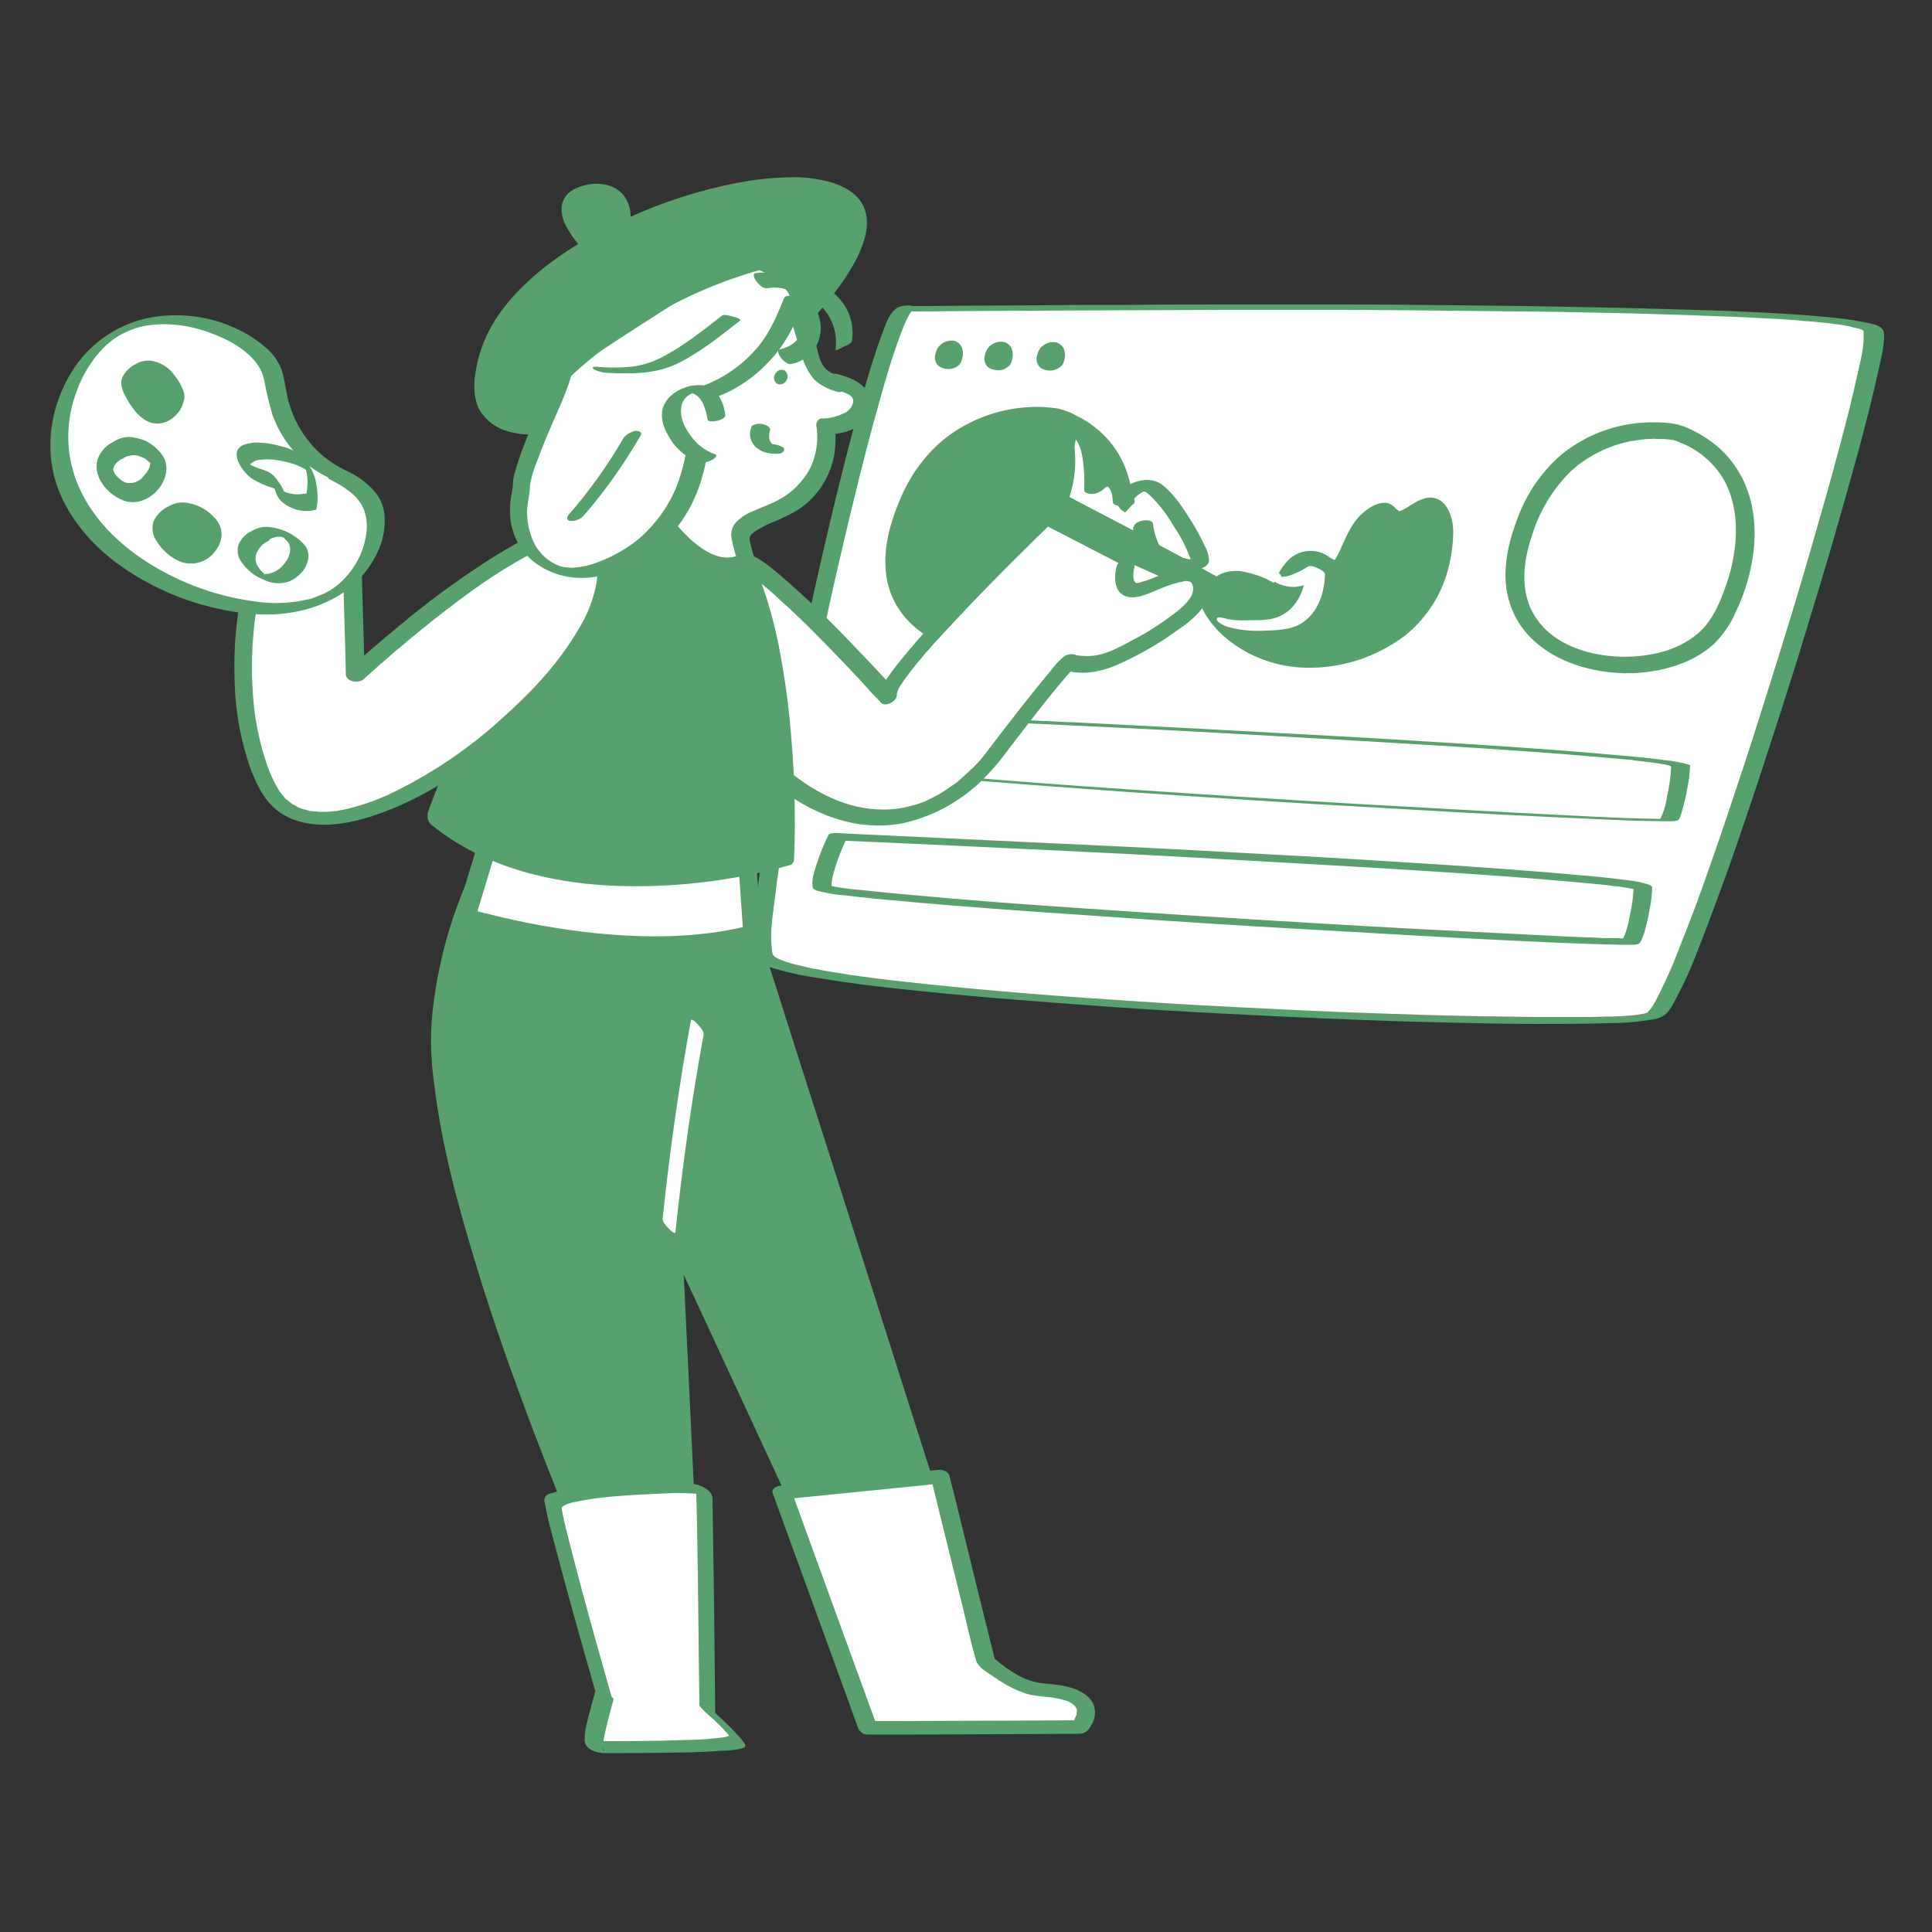 <svg xmlns="http://www.w3.org/2000/svg" xmlns:xlink="http://www.w3.org/1999/xlink" transform="scale(1)" id="Layer_1" x="0px" y="0px" viewBox="0 0 500 500" xml:space="preserve" class="show_show__wrapper__graphic__5Waiy "><rect x="0" y="0" width="500" height="500" fill="#333333" stroke="none"/><title>React</title><style type="text/css"> .st0{fill:#FFFFFF;} .st1{fill:#58A06C;} .st2{fill:#58A06C;} </style><g id="screen"><path class="st0" d="M234.2,79.8c0,0,247.6-2.8,250.4,5.7s-47.1,171.3-56.5,177s-225.9-4.5-230.6-15S226.6,81.7,234.2,79.8z"></path><path class="st1" d="M233.6,80.6h4.3l11.8-0.1l18.1-0.1c7.6,0,15.2-0.1,22.8-0.1c8.8,0,17.6-0.1,26.4-0.1c9.4,0,18.9,0,28.3,0 c9.7,0,19.4,0.1,29.1,0.2c9.4,0.1,18.8,0.2,28.2,0.3c8.7,0.2,17.4,0.3,26.2,0.6c7.5,0.2,15,0.5,22.5,0.8c3.2,0.2,6.4,0.3,9.6,0.5 l4.3,0.3l2,0.2c0.3,0,0.4,0,0,0h0.5l1,0.1c2.2,0.2,4.4,0.4,6.5,0.7c0.9,0.1,1.7,0.2,2.6,0.4l1.1,0.2l0.3,0.1l0.3,0.1 c0.6,0.1,1.1,0.3,1.7,0.4l0.3,0.1c0.4,0.1-0.4-0.2,0,0l0.5,0.2c0.1,0,0.1,0.1,0.2,0.1c0.2,0.1-0.3-0.2-0.1,0 c0.1,0.1,0.2,0.1,0.2,0.2c-0.1-0.2,0-0.1,0,0.2s0,0.4,0,0.6c0.2,3.4-0.9,7.1-1.6,10.4c-1.4,6.4-3,12.7-4.7,19 c-2.2,8.4-4.6,16.7-7,25c-2.7,9.4-5.5,18.7-8.4,28c-3,9.6-6,19.2-9.1,28.7c-2.9,8.8-5.8,17.5-8.9,26.3c-2.5,7.2-5.1,14.3-8,21.4 c-1.7,4.7-3.8,9.2-6.1,13.7c-0.6,1.1-1.3,2.2-2.2,3.1c0.3-0.3,0,0-0.2,0.1c0.2-0.1,0.4-0.2-0.1,0c0.4-0.2,0.3-0.1-0.1,0l-0.3,0.1 c-0.2,0.1,0.7-0.1,0.1,0s-1.2,0.2-1.9,0.3c-0.4,0-0.6,0,0,0l-0.6,0.1l-1.3,0.1c-2.1,0.2-4.2,0.3-6.4,0.3c-1.3,0-2.6,0.1-4,0.1h-1 h-0.6h-2.2c-3.3,0-6.6,0-9.9,0c-7.9-0.1-15.7-0.2-23.6-0.4c-9.2-0.2-18.3-0.6-27.5-0.9c-9.8-0.4-19.7-0.9-29.5-1.4 c-9.8-0.5-19.7-1.1-29.5-1.8c-9.3-0.6-18.7-1.3-27.8-2.1c-8.2-0.7-16.4-1.5-24.6-2.4c-6.6-0.7-13.1-1.5-19.6-2.6 c-1.3-0.2-2.6-0.4-3.9-0.7l-1.8-0.3c-0.4-0.1,0.1,0,0,0l-0.4-0.1l-0.8-0.2c-1.8-0.4-3.6-0.8-5.4-1.4l-1-0.4 c0.5,0.2-0.4-0.1-0.6-0.2c-0.4-0.2-0.9-0.4-1.3-0.7c0.4,0.3-0.1-0.1-0.2-0.2c-0.1-0.1-0.2-0.2-0.3-0.4c0.1,0.2-0.1-0.2-0.1-0.4 c-0.1-0.2-0.1-0.5-0.1-0.8c-0.6-4,0.1-8.3,0.6-12.2c0.8-7.1,1.9-14.1,3.1-21.1c1.5-8.9,3.2-17.8,5-26.6c1.9-9.8,4-19.5,6.1-29.2 c2.1-9.5,4.3-18.9,6.6-28.3c2-8.2,4.1-16.4,6.4-24.5c1.6-5.8,3.3-11.6,5.4-17.2c0.6-1.6,1.2-3.2,2-4.7c0.3-0.5,0.5-1,0.9-1.4 c0.1-0.1,0.1-0.2,0.2-0.2c0.2-0.3,0,0,0,0c0.1-0.1,0.1-0.1,0.2-0.1c-0.1,0-0.4,0.2-0.6,0.3c0.7-0.2,1.6-0.6,0.8-1.2 s-2.6-0.3-3.4-0.1c-2.9,0.8-3.9,4.9-4.9,7.3c-2.1,5.7-3.8,11.5-5.4,17.3c-2.3,8.2-4.4,16.4-6.4,24.6c-2.3,9.5-4.5,19-6.6,28.6 c-2.2,9.8-4.3,19.6-6.2,29.5c-1.8,9-3.5,18-5,27c-1.2,7-2.3,14-3.1,21.1c-0.4,3.9-1.2,8.2-0.5,12.1c0.4,2.4,2.9,3.1,4.9,3.7 c4.3,1.3,8.7,2.2,13.1,2.8c6.5,1.1,13.1,1.9,19.6,2.6c8.3,0.9,16.6,1.7,25,2.4c9.6,0.8,19.1,1.5,28.7,2.2c10,0.7,19.9,1.3,29.8,1.8 s19.9,1,29.8,1.4c9.2,0.4,18.4,0.7,27.6,0.9c8,0.2,15.9,0.4,23.9,0.4c6.2,0,12.5,0,18.7-0.2c3.8,0,7.5-0.3,11.2-0.9 c1.2-0.1,2.4-0.5,3.5-1.2c1-0.8,1.7-1.9,2.3-3c2.3-4.3,4.4-8.7,6.1-13.3c2.8-7,5.4-14.2,8-21.3c3.1-8.8,6.1-17.7,9-26.5 c3.1-9.5,6.2-19.1,9.2-28.7c2.9-9.5,5.8-19,8.6-28.5c2.4-8.4,4.8-16.8,7.1-25.2c1.7-6.4,3.4-12.9,4.8-19.3c0.7-3.3,1.8-7,1.7-10.5 c-0.1-2-2.4-2.4-4-2.8c-3.8-0.8-7.6-1.3-11.4-1.6c-5.9-0.6-11.9-0.9-17.8-1.2c-7.5-0.4-15.1-0.6-22.6-0.8 c-8.7-0.3-17.4-0.4-26.1-0.6c-9.5-0.2-19-0.3-28.5-0.4c-9.8-0.1-19.6-0.2-29.4-0.2c-9.5,0-19.1,0-28.6,0c-8.9,0-17.8,0-26.7,0.1 c-7.7,0-15.4,0-23.1,0.1l-18.2,0.1l-11.9,0.1h-4c-0.7,0-2.7,0-3,0.8S233.1,80.6,233.6,80.6z"></path><path class="st1" d="M267.8,107.2c-9.3,0-28.4,3.4-35.4,29.5c-3.5,13.1,1.4,23.4,13.3,28.4c14.2,5.9,32.6,1.9,38.5-8.3 c6.8-11.7,8.6-24.6,4.9-34.3c-2.7-7.1-8.3-12.3-16.1-14.9C271.3,107.3,269.6,107.2,267.8,107.2z"></path><path class="st1" d="M268.8,105.3c-9.1-0.1-17.9,3-24.9,8.7c-4.9,4.2-8.7,9.6-11.1,15.6c-2.8,6.6-4.7,14.1-3.1,21.2 c3.4,14.5,19.7,19.8,33,18.9c6.8-0.5,13.9-2.7,19.2-7.2c2.7-2.4,4.8-5.3,6.2-8.5c2-4,3.5-8.3,4.4-12.7c1.5-7.5,1.2-15.8-2.4-22.7 c-1.6-3.1-3.9-5.8-6.7-8c-1.5-1.2-3.1-2.2-4.8-3c-1.5-0.9-3.2-1.5-4.9-1.9C272.1,105.5,270.4,105.3,268.8,105.3 c-1.3,0-2.5,0.7-3.1,1.8c-0.4,0.7-0.2,1.5,0.5,1.9c0.2,0.1,0.5,0.2,0.7,0.2c1.6-0.1,3.2,0,4.8,0.3c1.4,0.4,2.8,1,4,1.7 c2.9,1.5,5.4,3.5,7.5,6c4.3,5.3,5.9,12.3,5.5,19.1c-0.3,3.9-1.1,7.7-2.3,11.4c-1.1,3.6-2.8,7.1-5,10.2c-3.2,4.2-8.5,6.5-13.9,7.5 c-11.6,2.1-27.1-1.2-32.3-13.1c-2.5-5.9-1.6-12.4,0.2-18.3c1.7-5.8,4.7-11.1,8.8-15.6c0.6-0.7,1.7-1.6,2.5-2.3 c0.5-0.4,0.9-0.8,1.4-1.1l0.3-0.2c0.4-0.2-0.3,0.2,0.1-0.1s0.5-0.3,0.7-0.5c1-0.6,1.9-1.2,2.9-1.7l0.7-0.4c0.3-0.1,0,0-0.1,0 l0.4-0.2l1.5-0.6c1-0.4,1.9-0.7,2.9-1l0.7-0.2c0.1,0,0.2-0.1,0.3-0.1c0.5-0.1,0.9-0.2,1.4-0.3c1.7-0.3,3.3-0.5,5-0.6h0.6 c0.1,0-0.4,0,0.1,0h1c1.3,0,2.5-0.7,3.1-1.8c0.4-0.6,0.2-1.5-0.4-1.9C269.2,105.4,269,105.3,268.8,105.3z"></path><path class="st1" d="M428,109.3c-8.8-0.1-17.3,2.9-24.1,8.5c-4.9,4.3-8.7,9.8-11,15.9c-2.6,6.7-4.4,14.2-2.5,21.3 c3.8,14.5,20.5,20.2,34.1,19.1c6.8-0.6,13.7-2.7,18.8-7.2c2.6-2.5,4.6-5.4,6-8.7c1.9-4,3.3-8.3,4.1-12.7c1.4-7.6,0.8-15.9-3-22.7 c-1.8-3.2-4.2-6-7.1-8.2c-1.6-1.2-3.2-2.2-5-3.1c-1.5-0.8-3.2-1.5-4.9-1.8C431.7,109.4,429.9,109.3,428,109.3c-1.1,0-1.9,1-1.9,2.1 c0,0.1,0,0.2,0,0.2c0.4,1.3,1.6,2.1,2.9,2c1.4,0,2.9,0.1,4.3,0.3c0,0,0.3,0,0,0c-0.4-0.1,0.4,0.2,0.5,0.2l1.2,0.5 c0.8,0.3,1.6,0.7,2.4,1.1c2.7,1.5,5.1,3.5,7,5.9c4.2,5.3,5.3,12.4,4.7,19c-0.4,3.9-1.2,7.7-2.6,11.4c-1.2,3.4-2.7,7-5,9.8 c-3.5,4.3-9.1,6.7-14.5,7.6c-11.2,2-26.8-1.1-31.3-13c-2.2-5.9-1.1-12.4,0.9-18.2c1.8-5.7,4.9-11,9-15.3c1.6-1.7,3.5-3.2,5.5-4.4 c1.7-1.1,3.6-2,5.6-2.8c1.8-0.7,3.7-1.2,5.6-1.6c-0.5,0.1,0.1,0,0.3,0l0.7-0.1l1.3-0.2c0.8-0.1,1.6-0.2,2.4-0.2s1.4-0.1,2.1-0.1 c1.1,0,2-1,1.9-2.1c0-0.1,0-0.2,0-0.2C430.6,110,429.3,109.2,428,109.3z"></path><path class="st1" d="M220.3,198.4c2.4,0.7,4.9,1.1,7.4,1.2c4.9,0.6,9.8,1.1,14.7,1.5c16.1,1.5,32.3,2.6,48.5,3.8 c22.3,1.5,44.7,3,67,4.2c18.5,1.1,37,2.1,55.6,2.9c5.1,0.2,10.1,0.5,15.2,0.5c1.5,0,3,0.1,4.5,0c0.8-0.1,1.2-0.1,1.5-0.8 c0.3-0.7,0.5-1.4,0.7-2.1c0.5-1.9,1-3.8,1.3-5.7c0.4-1.9,0.6-3.9,0.7-5.8c-0.1-0.1-0.2-0.2-0.3-0.2c-2.1-0.6-4.2-1-6.4-1.2 c-3.8-0.5-7.7-0.9-11.5-1.2c-11.8-1.1-23.6-1.9-35.4-2.7c-15.8-1-31.6-2-47.5-2.8c-17.7-1-35.3-1.9-53-2.8c-17-0.8-34-1.6-51-2.4 l-5.9-0.3c-0.5,0-2.3-0.2-2.5,0.4c-1.2,2.4-2.2,4.9-3,7.4c-0.6,1.8-1.3,3.9-1,5.8c0.2,0.9,5.1,0.5,5,0.1c-0.4-1.9,0.4-4,1-5.8 c0.8-2.5,1.8-5,3-7.4l-2.5,0.4c16.7,0.7,33.3,1.5,50,2.3c17.3,0.8,34.7,1.7,52,2.7c16,0.9,31.9,1.8,47.9,2.8 c12.4,0.8,24.8,1.6,37.2,2.7c2.3,0.2,4.5,0.4,6.8,0.6l1.6,0.1l0.7,0.1h-0.1l0.5,0.1l2.6,0.3c1.4,0.2,2.9,0.3,4.3,0.6l0.8,0.1l0,0 l0.4,0.1l1.2,0.3h-0.1l0.2,0.1c0,0,0.4,0.1,0.4,0.1l-0.3-0.2c-0.1,2.7-0.5,5.4-1.1,8.1c-0.3,2.1-0.9,4.1-1.9,6l1.2-0.4 c-0.6,0,0.6,0,0.1,0h-2c-1.9,0-3.7-0.1-5.6-0.1c-5.9-0.2-11.8-0.5-17.7-0.8c-17.9-0.9-35.7-1.9-53.5-2.9 c-20.4-1.2-40.8-2.5-61.2-3.9c-14.9-1-29.7-2.1-44.6-3.4c-2.6-0.2-5.2-0.5-7.8-0.7l-1.7-0.2l-0.7-0.1h-0.4h-0.2l-2.9-0.3 c-1.6-0.2-3.1-0.4-4.7-0.6l-0.9-0.1c-0.2,0-1.2-0.2-0.5-0.1c-0.4-0.1-0.8-0.1-1.3-0.2c-0.2,0-0.8-0.2-0.1,0l-0.4-0.1 c-1.1-0.3-2.3-0.4-3.4-0.3C220.9,197.9,219.3,198.1,220.3,198.4z"></path><path class="st1" d="M211.4,230.5c2.4,0.6,4.8,1.1,7.2,1.2c4.9,0.6,9.8,1.1,14.7,1.5c16.1,1.5,32.2,2.6,48.4,3.7 c22.3,1.6,44.7,3,67,4.2c18.3,1.1,36.7,2.1,55,2.9c5.2,0.2,10.4,0.4,15.7,0.5c1.1,0,2.2,0,3.3,0s1.7-0.2,2.1-1.2 c0.3-0.7,0.6-1.4,0.8-2.1c0.5-1.9,1-3.8,1.3-5.7c0.4-1.9,0.6-3.9,0.7-5.8c0-0.3-0.5-0.6-0.7-0.7c-2.1-0.7-4.3-1.1-6.5-1.3 c-3.8-0.5-7.7-0.9-11.6-1.2c-11.7-1.1-23.5-1.9-35.2-2.7c-15.7-1-31.5-2-47.2-2.8c-17.6-1-35.1-1.9-52.7-2.7c-17-0.8-34-1.6-51-2.4 l-5.9-0.3c-0.5,0-2.1-0.1-2.4,0.5c-1.2,2.4-2.2,4.9-3,7.4c-0.6,1.8-1.4,4.1-1.1,6c0.3,1.5,5.2,1.3,5,0.4c-0.3-1.8,0.4-3.9,0.9-5.6 c0.8-2.5,1.8-5,2.9-7.3l-2.4,0.5c16.7,0.7,33.5,1.5,50.2,2.3c17.4,0.8,34.8,1.7,52.2,2.7c16.1,0.9,32.2,1.8,48.2,2.8 c12.4,0.8,24.7,1.6,37.1,2.7c4.2,0.4,8.4,0.7,12.5,1.2c0.4,0,0.6,0.1,0,0l0.6,0.1l1.2,0.1l2,0.3c0.5,0.1,1.1,0.2,1.6,0.3l0.7,0.1 c0.8,0.1-0.4-0.1,0.1,0c0.3,0.1,1.3,0.4,0.4,0.1l-0.7-0.7c-0.1,2.7-0.5,5.3-1.1,7.9c-0.3,2-0.9,4-1.8,5.9l1.8-0.5c-1,0.1-2,0.1-3,0 h-1.2h-0.8c-1,0-2,0-3-0.1c-5.9-0.2-11.8-0.5-17.8-0.8c-18-0.9-36.1-1.8-54.1-2.9c-20.4-1.2-40.8-2.5-61.2-3.9 c-15-1-29.9-2.1-44.9-3.5c-4.7-0.4-9.5-0.9-14.2-1.4l-1.2-0.1h0.2h-0.3l-0.7-0.1c-0.7-0.1-1.4-0.2-2.1-0.3c-1-0.1-2-0.4-3.1-0.5 c0.8,0.1,0.1,0-0.3-0.1c-0.9-0.3-2.6-0.5-3.4,0.1S210.9,230.3,211.4,230.5z"></path><path class="st2" d="M246.9,88.6c-2-0.3-3.9,1-4.3,3.1c-1,3.7,4.4,4.2,5.5,2.1S249.1,89.3,246.9,88.6z"></path><path class="st2" d="M245.5,95.5c-0.6,0-1.2-0.1-1.7-0.3c-1.5-0.5-2.2-2.2-1.7-3.6c0.4-2.3,2.6-3.8,4.9-3.4l0,0 c0.9,0.3,1.7,1,2,1.9c0.4,1.3,0.2,2.8-0.5,4C247.8,95,246.7,95.5,245.5,95.5z M246.3,89.1c-1.6,0-3,1.1-3.3,2.7 c-0.4,0.9,0.1,2,1,2.4c0,0,0.1,0,0.1,0c1.3,0.5,3,0.2,3.5-0.7c0.6-0.9,0.8-2.1,0.5-3.2c-0.2-0.6-0.8-1.1-1.4-1.3L246.3,89.1z"></path><path class="st2" d="M259.6,88.9c-2-0.3-3.9,1.1-4.3,3.1c-1,3.7,4.3,4.2,5.5,2.1S261.8,89.7,259.6,88.9z"></path><path class="st2" d="M258.3,95.8c-0.6,0-1.2-0.1-1.7-0.3c-1.5-0.5-2.2-2.2-1.7-3.6c0.4-2.3,2.6-3.8,4.9-3.4h0.1 c0.9,0.3,1.7,1,2,1.9c0.4,1.3,0.2,2.8-0.5,4C260.6,95.3,259.5,95.9,258.3,95.8z M259.1,89.4c-1.6,0-3,1.1-3.3,2.7 c-0.4,1,0.1,2,1,2.4c0,0,0.1,0,0.1,0c1.3,0.5,3,0.2,3.5-0.7c0.6-0.9,0.8-2.1,0.5-3.2c-0.2-0.6-0.8-1.1-1.4-1.3 C259.4,89.4,259.2,89.4,259.1,89.4z"></path><path class="st2" d="M273.1,89c-2-0.3-3.9,1-4.3,3c-1,3.7,4.4,4.2,5.5,2.1S275.3,89.7,273.1,89z"></path><path class="st2" d="M271.8,95.9c-0.6,0-1.2-0.1-1.7-0.3c-1.5-0.5-2.2-2.2-1.7-3.6c0.4-2.3,2.6-3.8,4.9-3.4h0.1 c0.9,0.3,1.7,1,2,1.9c0.4,1.3,0.2,2.8-0.5,4C274,95.4,272.9,95.9,271.8,95.9z M272.5,89.4c-1.6,0-3,1.1-3.3,2.7 c-0.4,0.9,0.1,2,1,2.4c0,0,0.1,0,0.1,0c1.3,0.5,3,0.2,3.5-0.7c0.6-0.9,0.8-2.1,0.5-3.2c-0.2-0.6-0.7-1.1-1.4-1.3 C272.9,89.4,272.7,89.4,272.5,89.4z"></path><path class="st1" d="M313.2,153.3c0,0,11.9,11.6,16.3,3.6s5.8-16.9,13-11.9s6.4-6.8,12.5-12.1s2,5.3,13-2.4c3.2-2.2,6,2.6,6.3,6.5 s-0.3,26.2-23.5,32.9S312.9,159.4,313.2,153.3z"></path><path class="st1" d="M311,154.4c3.1,3,7.2,6,11.5,6.6c3.5,0.5,6.9-1,8.9-3.8c2.3-3.5,3.3-7.7,5.6-11.1c0.3-0.4,0.7-0.8,1-1.2 c0.2-0.2-0.3,0,0.1-0.1c-0.2,0-0.3,0.1-0.5,0.2c-0.1,0-0.2,0-0.2,0c0,0,0.6,0.1,0.5,0.1c1.7,0.4,2.9,1.9,4.6,2.3 c3.2,0.9,6.5-0.9,8.1-3.7s2.4-5.9,4.3-8.5c0.5-0.7,1-1.3,1.6-1.8c0.2-0.2,0.4-0.3,0.5-0.4s0.9-0.5,0.4-0.3c0.4-0.1-0.2,0.1-0.2,0.1 c0.4-0.1-0.3,0.1-0.3,0.1c-0.2,0-0.5,0-0.7,0c-0.2,0,0.2,0.2-0.1,0c0.1,0.1,0.2,0.2,0.3,0.3c1,1.2,2.6,1.9,4.2,1.8 c1.7-0.2,3.3-0.7,4.9-1.5c0.9-0.5,1.8-1,2.7-1.6c0.2-0.1,0.5-0.3,0.7-0.4c0.7-0.6,0.2-0.1,0-0.1c-1.3,0.1-0.5,0.2-0.1,0.5 c1.6,1.1,2.4,3.4,2.7,5.2c0.1,0.4,0.1,0.7,0.1,1.1c0,0.2,0-0.3,0,0.1s0,0.6,0,0.8c0,1.7-0.1,3.4-0.4,5.1 c-0.7,5.2-2.7,10.1-5.7,14.4c-4.2,5.7-10.4,9.6-17.4,10.9c-7.5,1.7-15.4,0.5-22.1-3.4c-4.2-2.5-8.7-6.3-10.4-11.1 c-0.2-0.6-0.4-1.3-0.4-2c0-1.8-4.7-0.5-4.8,1c0.1,1.9,0.7,3.7,1.7,5.2c1.5,2.4,3.4,4.5,5.5,6.2c5.8,4.7,13.1,7.3,20.5,7.4 c9.2,0.2,18.2-2.8,25.5-8.3c5-4,8.8-9.5,10.7-15.6c1.2-3.8,1.8-7.7,1.8-11.7c-0.1-3-1.3-7.2-4.5-8.2c-2.5-0.8-4.9,0.7-6.9,2 c-0.6,0.4-1.3,0.8-2,1.1l-0.3,0.1c-0.1,0-0.2,0.1-0.4,0.1c0.6-0.1-0.2,0.1,0.4,0c-0.2,0-0.5-0.1-0.2,0c-0.1,0-0.5-0.2-0.2-0.1 c-0.3-0.2-0.6-0.4-0.8-0.6c-0.4-0.5-0.9-0.9-1.5-1.2c-2.7-1.1-6,1.3-7.8,3.1c-2.5,2.6-3.7,5.9-5.2,9.1c-0.3,0.6-0.6,1.3-1,1.9 c-0.2,0.3-0.4,0.6-0.6,0.8c-0.1,0.1-0.1,0.1-0.2,0.2c0.4-0.1,0.8-0.3,1.1-0.4s0.1,0,0,0c0.1,0.1-0.4-0.1-0.4-0.1 c-0.8-0.3-1.6-0.8-2.3-1.3c-3.5-2.1-7.9-1.2-10.5,1.9c-2.7,3.2-3.9,7.5-5.9,11.2c-0.3,0.7-0.7,1.3-1.3,1.8 c-0.3,0.3,0.3-0.4-0.2,0.1c0.1-0.1,0.4-0.1,0,0c0.1,0,0.4-0.1,0.5-0.2c-0.5,0.2,0.3,0-0.2,0c-0.2,0-0.4,0-0.6,0 c-0.2,0-0.5-0.1-0.7-0.1c-0.8-0.2-1.5-0.4-2.2-0.8c-2.3-1.1-4.5-2.6-6.4-4.3c-0.4-0.3-0.7-0.6-1-0.9 C314.2,151.1,309.8,153.2,311,154.4z"></path></g><g id="character"><path class="st2" d="M153.2,63.5c0,0-11.5-11.5-0.8-14S163.8,63.5,153.2,63.5z"></path><path class="st2" d="M155.2,62.5c-0.4-0.4-0.8-0.8-1.2-1.3s-0.8-0.9-1.1-1.4l-0.3-0.4c0.3,0.4,0,0-0.1-0.1c-0.2-0.3-0.4-0.6-0.6-1 c-0.4-0.6-0.7-1.3-1-1.9c-0.1-0.3-0.3-0.6-0.4-0.9c-0.1-0.2-0.1-0.3-0.1-0.5c0.2,0.5,0-0.1,0-0.2c-0.1-0.3-0.1-0.7-0.1-1 c0-0.1,0-0.3,0-0.4c0-0.5-0.1,0.3,0-0.2c0.1-0.3,0.2-0.6,0.3-0.8s-0.3,0.4-0.1,0.1l0.1-0.2c0-0.1,0.3-0.4,0.3-0.4s-0.4,0.3-0.1,0.1 l0.2-0.2c0.1-0.1,0.6-0.4,0.3-0.2s0.3-0.2,0.4-0.2l0.3-0.1c0.2-0.1,0.4-0.3,0,0c0.4-0.2,0.9-0.3,1.3-0.4l0.4-0.1 c0.3-0.1-0.5,0-0.2,0s0.5-0.1,0.7-0.1h0.3c0.3,0-0.2,0.1-0.3,0c0.1,0.1,0.4,0,0.5,0l0.5,0.1c0.3,0-0.5-0.2-0.3,0l0.3,0.1 c0.2,0.1,0.3,0.1,0.5,0.2c0,0-0.5-0.3-0.2-0.1l0.2,0.1l0.4,0.2l0.2,0.1c0.3,0.2-0.1-0.1-0.1-0.1s0.6,0.6,0.7,0.6l0.3,0.3 c0.3,0.4-0.2-0.3,0.1,0.1c0.3,0.5,0.6,1.1,0.8,1.7c0.1,0.2-0.1-0.4,0,0.1c0,0.2,0.1,0.3,0.1,0.5c0.1,0.3,0.1,0.7,0.1,1 c0,0.3,0,0.6,0,0.9c0,0.1,0,0.2,0,0.3c0,0.2,0.1-0.3,0-0.1s-0.1,0.4-0.1,0.5c-0.1,0.4-0.2,0.7-0.3,1c-0.1,0.2-0.1,0.3-0.2,0.5 l-0.1,0.2c-0.1,0.3,0.2-0.2,0-0.1s-0.4,0.6-0.6,0.9s-0.2,0.3-0.4,0.4s0.4-0.3,0.1-0.1c-0.1,0.1-0.1,0.1-0.2,0.2L156,61l-0.2,0.2 c-0.3,0.2,0.4-0.2,0.1-0.1l-0.5,0.3c-0.1,0-0.8,0.3-0.3,0.2s-0.3,0.1-0.4,0.1s-0.9,0.2-0.4,0.1s-0.3,0-0.4,0H153 c-1,0-2.4,0.7-2.4,1.9s1.6,1.5,2.6,1.5c4,0,7.9-2.1,9.4-6c1.2-3.1,0.6-6.5-1.5-9c-3-3.3-8.4-3.2-12.2-1.4c-1.8,0.8-3.1,2.3-3.5,4.3 c-0.2,1.7,0.1,3.5,0.9,5c1.2,2.4,2.8,4.6,4.7,6.5c1,0.8,2.3,0.9,3.4,0.4C155.4,64.4,156.1,63.4,155.2,62.5z"></path><path class="st1" d="M144.8,109.8c0,0-26.4,8.8-17.6-18.5s63.3-47.5,86.1-43.1s-2.6,35.2-23.7,50.1s-41.3,12.3-41.3,12.3"></path><path class="st1" d="M143,108.4c-0.9,0.3-1.9,0.5-2.8,0.7l-0.7,0.1c0.5-0.1-0.3,0-0.4,0.1c-0.5,0.1-1.1,0.2-1.6,0.2s-1,0.1-1.6,0.1 h-0.9h-0.4c0.6,0,0,0-0.1,0c-0.6,0-1.1-0.1-1.7-0.2s0.3,0.1-0.3-0.1l-1-0.3c-0.5-0.1,0.6,0.2,0.1,0l-0.4-0.2 c-0.1,0-0.2-0.1-0.3-0.1c-0.5-0.2,0.5,0.3,0.1,0c-0.2-0.2-0.5-0.3-0.7-0.4c0.6,0.4-0.2-0.2-0.4-0.3s0.4,0.4,0,0l-0.3-0.3 c-0.1-0.1-0.6-0.8-0.4-0.5c-0.4-0.6-0.7-1.1-0.9-1.8c-0.5-1.5-0.7-3.1-0.6-4.7c0.3-8.4,4.6-16.3,10.3-22.3 c6.4-6.8,14.3-12,22.5-16.3c8.6-4.5,17.8-7.9,27.2-10.3c7.6-1.9,15.9-3.4,23.4-2.7c0.7,0.1,1.5,0.2,2.2,0.3h0.2l0.8,0.2 c0.5,0.1,1,0.3,1.5,0.4c-0.5-0.2,0.3,0.1,0.3,0.1l0.6,0.3c-0.5-0.2,0.1,0.1,0.2,0.1l0.6,0.3c-0.4-0.3,0.4,0.3,0.5,0.4 c0.5,0.4-0.3-0.3,0.2,0.2c0.2,0.2,0.3,0.4,0.5,0.6c0.7,1,1.1,2.2,1.2,3.4c0.1,1.6-0.1,3.3-0.6,4.9c-1.4,4.2-3.4,8-6.1,11.5 c-3.1,4.3-6.6,8.4-10.4,12.1c-8.5,8.5-18.3,16.3-29.6,20.8c-5,2-10.2,3.3-15.5,4c-1.9,0.2-3.7,0.4-5.6,0.4c-0.7,0-1.5,0-2.2,0 c-0.5,0,0.3,0,0,0h-0.4h-0.9c-0.4,0-0.8,0-1.3-0.1c-0.8-0.1-1.9,0.2-1.5,1.2s2,1.6,3,1.7c6.6,0.9,13.8-0.3,20.1-2 c12.6-3.3,23.6-10.5,33.2-19.2c8.6-7.8,36.3-35.8,13.4-43.4c-3.8-1.1-7.8-1.6-11.8-1.4c-4.3,0.1-8.5,0.6-12.8,1.4 c-9.9,1.9-19.5,5-28.6,9.2c-9.1,4.2-18,9.3-25.4,16.1c-6.7,6.1-11.9,13.4-13.6,22.4c-0.7,3.6-1,7.7,0.8,11.1 c1.7,2.8,4.4,4.8,7.6,5.6c4.4,1.3,9.4,0.7,13.7-0.5l0.8-0.2c1.1-0.4,0.4-1.4-0.2-1.9C145.4,108.6,144.2,108.2,143,108.4L143,108.4z "></path><path class="st2" d="M135.3,210.4c0,0-16.4,14.4-21,51.8S149.1,392,149.1,392l28.2-4.6l-3.3-69.5l33.4,72.1l32.1-5.9l-55.1-172.4 L135.3,210.4z"></path><path class="st2" d="M133.5,209c-1.8,1.7-3.4,3.6-4.9,5.6c-3.8,5.4-7,11.2-9.3,17.3c-3.8,9.7-6.3,19.9-7.4,30.3 c-0.6,6.2-0.4,12.4,0.5,18.6c1.9,15.7,6.1,31.1,10.7,46.2c4.4,14.6,9.5,28.9,14.9,43.2c1.9,5,3.8,9.9,5.8,14.9 c0.9,2.4,1.9,4.8,2.9,7.1c0.1,0.1,0.1,0.2,0.1,0.3c0.6,1.1,1.9,1.7,3.1,1.5l24.7-4l3.5-0.6c0.9,0,1.6-0.8,1.6-1.7l-1.1-23.5 l-1.8-37.4l-0.4-8.6l-4.8,0.2l11.3,24.3l18,38.8l4.1,9c0.6,1.1,1.9,1.7,3.1,1.5l28.2-5.2l4-0.7c1.1-0.2,1.9-1,1.5-2.2l-1.5-4.6 l-4-12.5l-5.9-18.6l-7.2-22.6l-7.9-24.8l-8-25l-7.4-23.3l-6.3-19.8l-4.5-14.2c-0.7-2.2-1.3-4.5-2.1-6.7c0-0.1-0.1-0.2-0.1-0.3 c-0.5-0.9-1.5-1.5-2.5-1.5l-16.6-0.4l-26.5-0.7l-6.1-0.2c-1,0-2.4,0.5-2.2,1.7s1.6,2,2.7,2l16.6,0.4l26.5,0.7l6.1,0.2l-2.5-1.5 l1.5,4.6l4,12.5l6,18.6l7.2,22.6l7.9,24.8l8,25l7.4,23.3l6.3,19.8l4.4,14.1c0.7,2.2,1.3,4.6,2.1,6.7l0.1,0.3l1.5-2.2l-28.2,5.2 l-4,0.7l3.1,1.5l-11.3-24.4l-18-38.8l-4.1-9c-0.8-1.7-4.9-2.4-4.8,0.2l1.1,23.5l1.8,37.4l0.4,8.6l1.6-1.7l-24.7,4l-3.5,0.6l3.1,1.5 c-2.5-5.9-4.8-11.8-7.1-17.8c-5.2-13.6-10.2-27.3-14.6-41.1c-4.8-15-9.1-30.3-11.6-45.9c-1.2-6.5-1.7-13-1.6-19.6 c0.2-4,0.7-8,1.4-11.9c0.9-5.2,2.2-10.3,3.8-15.3c2.2-7.1,5.3-13.8,9.2-20.1c1.2-1.9,2.6-3.7,4-5.5c0.5-0.6,0.9-1.1,1.4-1.6 c0.2-0.2,0.4-0.4,0.5-0.6c0.3-0.3-0.4,0.4,0.1-0.1l0.3-0.3C139.3,210,135.2,207.5,133.5,209z"></path><path class="st0" d="M224.6,447.1l54.8-0.2c0,0,7.8-8.4-10.1-9.5c-6.3-0.4-14.2-7.5-14.2-7.5l-11.8-47.8l-40.9,4.1L224.6,447.1z"></path><path class="st2" d="M224.4,448.9l12.4,0l24.5-0.1l17-0.1c0.6,0,1.2,0,1.8-0.1c0.9-0.2,1.7-0.9,2.1-1.8c1.3-1.7,1.6-4.1,0.6-6.1 c-2.2-4-8.4-4.7-12.4-5c-2.6-0.2-5.2-1.1-7.4-2.4c-1.9-1.1-3.7-2.4-5.3-3.8c-0.3-0.2-0.6-0.5-0.8-0.7l0.6,0.8l-4-16.1l-6.3-25.7 l-1.5-5.9c-0.3-1.2-1.9-1.6-2.9-1.5l-35.9,3.6l-5,0.5c-0.9,0.1-2.4,0.8-1.9,2l7.5,20.6l11.9,32.7l2.7,7.5c0.8,2.1,5.7,1.9,4.9-0.5 l-7.5-20.6l-11.9-32.7l-2.7-7.5l-1.9,2l35.9-3.6l5-0.5l-3-1.5l8.1,32.9c1.2,4.8,2.2,9.7,3.6,14.4c0.5,1.8,2.8,3,4.2,4 c2.1,1.5,4.3,2.8,6.6,3.8c1.2,0.5,2.5,1,3.8,1.2c1.6,0.3,3.3,0.4,4.9,0.6c1.3,0.2,2.5,0.4,3.7,0.8c0.3,0.1,0.7,0.2,1,0.4l0.5,0.3 l0.3,0.2c-0.2-0.1-0.2-0.1,0,0s0.8,0.8,0.5,0.4c0.1,0.2,0.6,0.9,0.4,0.5c0.1,0.2,0.2,0.4,0.2,0.7c0,0.1,0,0.5,0,0 c0,0.1,0,0.3,0,0.4c0,0.2-0.1,0.4-0.1,0.7c-0.1,0.6,0.1-0.1-0.1,0.3c-0.2,0.4-0.3,0.8-0.5,1.1l-0.3,0.5c-0.1,0.1-0.3,0.4,0.1-0.2 c-0.1,0-0.1,0.1-0.1,0.2c-0.1,0.1-0.2,0.2-0.3,0.3l2.2-0.7l-18.5,0.1l-29.4,0.1h-6.8c-1,0-2.5,0.2-2.6,1.5S223.5,448.9,224.4,448.9 z"></path><path class="st0" d="M156.3,438.9c0,0-3.8,13.4-2.5,13.4s37.9,0.2,36.9-1.7s-7.7-8.1-7.7-8.1s-0.6-54.7-0.9-56.6s-39-0.3-39,3.1 S156.3,438.9,156.3,438.9z"></path><path class="st2" d="M154.1,437.6c-0.5,1.8-1,3.7-1.5,5.5c-0.6,2.3-1.4,5-1.3,7.4c0.1,2.2,3.1,3.2,5,3.2c1.7,0,3.4,0,5.2,0 c5.7,0,11.5-0.1,17.2-0.2c2.7-0.1,5.4-0.2,8-0.4c1.8,0,3.5-0.2,5.2-0.6c0.4-0.1,1-0.2,1-0.8c0-0.3-0.4-0.8-0.6-1 c-0.5-0.7-1-1.3-1.6-1.9c-2-2.2-4.2-4.2-6.4-6.2l0.8,1c-0.1-9.6-0.2-19.2-0.3-28.8c-0.1-6.5-0.2-13-0.3-19.5c0-2.1-0.1-4.2-0.1-6.3 c0-1.3,0.1-2.2-1-3.2c-1.8-1.6-4.1-1.9-6.4-2c-2.7-0.2-5.5-0.1-8.2-0.1c-6.8,0.1-13.5,0.6-20.2,1.5c-2.2,0.2-4.3,0.7-6.4,1.4 c-0.9,0.2-1.5,1.1-1.3,2.1c0,0.1,0,0.2,0.1,0.2c0.8,4.9,2.3,9.6,3.5,14.4c3,11.3,6.2,22.6,9.4,33.8l0.2,0.7c0.3,0.9,1.6,1.6,2.4,2 c0.2,0.1,2.2,0.9,2,0.1c-1.4-5-2.8-10-4.2-14.9c-2.4-8.5-4.7-17.1-6.9-25.7c-0.7-2.7-1.4-5.4-1.9-8.1c-0.1-0.3-0.1-0.6-0.1-0.9 c0-0.2,0-0.1,0-0.1c0-0.1,0.1-0.2,0.2-0.3c0.7-0.5,1.5-0.8,2.3-1c3.5-0.8,7-1.3,10.6-1.6c4.4-0.4,8.9-0.6,13.3-0.8 c3.4-0.2,6.7-0.1,10.1,0.2l0.7,0.1c-0.5-0.1,0.2,0.1,0.3,0.1s0,0-0.2-0.1c-0.5-0.3-1.1-0.6-1.6-1c0.2,0.1-1.1-0.9-1-1 c0,0,0,0.1,0,0.1c-0.2,0.3,0.1,1.4,0.1,1.8c0.2,7,0.3,14,0.4,21c0.1,8.5,0.2,17,0.3,25.5c0,2.4,0.1,4.8,0.1,7.2 c0,0.7-0.1,1,0.4,1.5c1.1,1.3,2.2,2.1,3.4,3.2c0.9,0.9,1.8,1.7,2.6,2.6c0.3,0.4,0.7,0.7,1,1.1c0.1,0.1,0.3,0.6,0.5,0.7 c-0.2-0.1-0.1-0.3-0.1-0.3s0.2,0,0,0c-0.1,0-0.1,0-0.2,0.1c-0.4,0.1-0.8,0.2-1.2,0.3c-3.2,0.4-6.5,0.7-9.7,0.7 c-7.9,0.3-15.7,0.3-23.6,0.3h-1.2c-0.7,0-0.8-0.2,0.3,0.2l1.7,0.9c2.5,1.8,1,1.5,1.1,0.8c0-0.2,0-0.4,0-0.6c0-0.5,0.1-1.1,0.2-1.6 c0.3-1.5,0.6-3,1-4.5c0.5-2,1-4,1.6-6C158.8,438.9,154.3,436.9,154.1,437.6z"></path><path class="st0" d="M174.8,318.9c1.8-17.2,4.2-34.2,7.3-51.2c0.1-0.9-1.1-2.1-1.6-2.7c-0.2-0.2-1.5-1.6-1.7-0.9 c-3.1,17-5.5,34-7.3,51.2c-0.1,0.9,1,2.1,1.6,2.7C173.2,318.1,174.7,319.6,174.8,318.9z"></path><path class="st0" d="M120.7,236.2c0,0,40.4,12.9,73.9,4.9l-2.3-33l-61.6-4.4L120.7,236.2z"></path><path class="st2" d="M120.3,237.4c5.4,1.7,10.8,3,16.3,4.1c11.9,2.5,24.1,3.8,36.3,3.7c7.8,0,15.5-0.9,23.1-2.7 c0.5-0.1,1-0.3,1-0.9l-2-28.9l-0.3-4.1c-0.1-1.2-2.4-1.8-3.2-1.9l-20.9-1.5l-33.1-2.4l-7.6-0.6c-0.5,0-1.3,0-1.5,0.6l-8.7,28.6 l-1.2,4c-0.5,1.6,4.2,3.2,4.7,1.6l8.7-28.6l1.2-4l-1.5,0.6l20.9,1.5l33.1,2.4l7.6,0.6l-3.2-1.9l2,28.9l0.3,4.1l1-0.9 c-12.8,3.1-26.1,3.1-39.2,1.8c-9.5-1-19-2.7-28.2-5.1c-0.6-0.2,0.5,0.1-0.1,0l-0.5-0.1l-1.1-0.3l-1.7-0.5c-0.5-0.1-0.9-0.3-1.4-0.4 c-0.7-0.2-2.4-0.6-2.8,0.4S119.7,237.2,120.3,237.4z"></path><path class="st0" d="M290.9,129.4c0,0,3.3-4.8,7.3-3.3s14.9,19.3,12.4,20s-9.9-1.1-11.8-2.9s-2.7-7.1-2.7-7.1l-1,4.2l-20.8-10.9 c0,0,2.4-6.9,1.6-12.2c-0.7-4.6,3.8-9.4,6.5-1.1c0.7,2.2,1,4.6,1,6.9v3.5C283.3,126.5,290.3,120.4,290.9,129.4z"></path><path class="st2" d="M293.1,129.7c0.6-1,1.5-1.8,2.5-2.3c0.1-0.1,0.6-0.2,0.3-0.2c0.2,0,0.9,0.2,0.4,0c0.4,0.2,0.8,0.5,1.1,0.8 c2.5,2.4,4.6,5.1,6.3,8.1c1.8,2.6,3.3,5.5,4.4,8.5c0.1,0.4,0.2,0.8,0.2,1.2c0,0.3,0,0,0,0c0,0.1,0,0.1,0,0.2 c-0.3,0.2,0.6-0.7,0.4-0.5c1.4-0.5,1.8-0.7,1.2-0.6c0.3,0,0.3,0,0.1,0c-0.8,0-1.7-0.1-2.5-0.2c-1.1-0.2-2.1-0.4-3.2-0.8 c-2-0.6-3.6-1.3-4.5-3.2c-0.7-1.6-1.2-3.3-1.4-5.1c-0.3-1.7-4.5-0.9-4.9,0.5l-1,4.2l4.5-1.1l-18.2-9.5l-2.6-1.4l0.4,0.9 c0.8-2.5,1.4-5.1,1.6-7.7c0.1-1.8,0.1-3.7-0.1-5.6c0-1.1,0.2-2.1,0.8-3c0,0,0.4-0.5,0.2-0.3c0.3-0.4,0.2-0.2-0.2,0 c0.5-0.2-1.6,0.3-1.5,0.1c0,0,0.5,0.4,0.5,0.4c1.4,1.4,2,3.7,2.3,5.6c0.4,2.7,0.5,5.4,0.4,8.2c0,0.7,1.3,0.9,1.7,0.9 c0.9,0.1,1.9-0.2,2.6-0.7c0.3-0.2,0.6-0.4,0.9-0.7c0.5-0.3-0.2,0.1,0.1-0.1l0.5-0.3c0.1-0.1,0.3-0.1,0.4-0.2c-0.6,0.3,0.1,0,0.2,0 c-0.7,0.3,0.4,0.1-0.4,0c0.5,0-0.4-0.2,0,0c-0.6-0.2,0.3,0.3-0.1,0c0.2,0.2,0.2,0.1,0.4,0.3c0.9,1,1,2.5,1.1,3.8 c0.1,1.7,5.1,1,4.9-0.9s-0.4-3.6-1.8-4.8c-1.3-1-3-1.3-4.6-0.9c-2,0.4-3.9,1.3-5.5,2.6l4.4,0.1c0.1-2.3,0.1-4.5-0.1-6.8 c-0.4-2.9-1.4-7.6-4.6-8.8c-2.7-0.9-5.6,0.3-6.9,2.8c-1.3,2.5-0.4,5.3-0.6,8.1c-0.2,2.7-0.8,5.5-1.7,8.1c-0.1,0.4,0.1,0.8,0.4,0.9 l18.2,9.5l2.6,1.4c1.1,0.6,4.1,0.4,4.4-1.1l1-4.2l-4.9,0.5c0.3,1.8,0.8,3.6,1.5,5.3c1.1,2.4,2.9,3.4,5.3,4.2c2.6,1,5.4,1.5,8.2,1.5 c1.6,0,4.7-0.3,4.7-2.5c-0.1-1.3-0.5-2.6-1.2-3.8c-0.9-1.9-1.9-3.8-3-5.6c-2.1-3.4-4.5-7.2-7.6-9.8c-4-3.3-10.2-0.6-12.9,3.2 c-0.6,0.9,0.4,1.5,1.2,1.6C290.9,130.8,292.5,130.6,293.1,129.7z"></path><path class="st2" d="M291.3,132.5c0.5-0.6,1.1-1.2,1.7-1.8c0.1-0.1,0.2-0.2,0.4-0.3c0.1-0.1,0.2-0.2,0.2-0.4c0.1-0.2,0.1-0.4,0-0.6 c-0.1-0.3-0.2-0.5-0.3-0.8c-0.1-0.3-0.3-0.6-0.5-0.9l-0.4-0.6c-0.2-0.3-0.5-0.6-0.8-0.8c-0.2-0.2-0.6-0.5-0.9-0.3 c-0.1,0.1-0.2,0.2-0.3,0.3l-0.5,0.5c-0.3,0.3-0.7,0.7-1,1.1l-0.2,0.2c-0.1,0.1-0.2,0.2-0.2,0.4c0,0.2,0,0.4,0,0.6 c0.1,0.3,0.1,0.5,0.3,0.8c0.1,0.3,0.3,0.6,0.5,0.9l0.4,0.6c0.2,0.3,0.5,0.6,0.8,0.8l0.4,0.2C290.9,132.6,291.1,132.6,291.3,132.5 L291.3,132.5z"></path><path class="st2" d="M308.5,147.2c0,0-59-31.6-60.4-31.4s-3.9,4.2-3.4,5.7s63.5,29.8,64.4,30c0.4,0.1,2.2,0.5,4.3,1.1 c0.6,0.1,1.2-0.3,1.4-0.9c0.1-0.5-0.1-1-0.5-1.2L308.5,147.2z"></path><path class="st2" d="M309.2,146c-8.5-4.6-17.1-9.1-25.7-13.6c-6.6-3.5-13.2-7-19.8-10.4c-4.6-2.4-9.1-4.8-13.8-6.9 c-1.5-0.7-3.1-1.4-4.6-0.3c-1.7,1.3-2.8,3.3-3,5.4c0,1,0.6,2,1.5,2.5c1.3,0.9,2.7,1.7,4.1,2.3c2.4,1.2,4.8,2.4,7.2,3.5 c13,6.2,26.2,12.2,39.3,18.1c4.4,2,8.7,3.9,13.1,5.8c1.5,0.6,3.1,1.1,4.6,1.4c1.3,0.3,2.9,1,4.1,0.1c0.9-0.7,1.1-2.1,0.4-3.1 c-0.9-1.4-2.7-2.1-4.1-2.9L309.2,146c-0.7-0.4-2.3-1-2.9-0.1s0.9,2.1,1.5,2.4l3.3,1.9l1.9,1.1c0.1,0.1,0.4,0.3,0.5,0.3 s-0.9-1-1-1.1c0,0.1,0,0.2-0.1,0.3c-0.1,0.2,0,0.2,0.4,0.1c-0.7-0.3-1.4-0.5-2.1-0.5l-1.6-0.4c-0.2,0-0.4-0.1-0.6-0.1 c-0.1-0.3,0.8,0.3,0.5,0.1s-0.7-0.3-1-0.4c-3.9-1.7-7.8-3.4-11.7-5.2c-12.6-5.7-25.2-11.4-37.8-17.3l-3.9-1.8l-1-0.5l-0.4-0.2 l-1.7-0.8c-1.6-0.8-3.3-1.6-4.9-2.5l-0.7-0.4c-0.5-0.3-0.4-0.3,0,0c-0.5-0.4,1,0.9,0.7,1c0-0.3,0-0.5,0.1-0.8 c0.1-0.5,0.3-1,0.6-1.4c0.5-0.7,1-1.4,1.6-2.1c0.1-0.1,0.3-0.2,0.3-0.2s-0.6,0-0.6,0s-0.7,0-0.7-0.2c0,0,1.1,0.4,1.1,0.5l0.9,0.4 l0.5,0.2l0.1,0.1l2.8,1.4c2.4,1.2,4.8,2.4,7.2,3.7c6.2,3.2,12.4,6.4,18.5,9.7c9.3,4.9,18.6,9.8,27.9,14.8l0.5,0.2 c0.7,0.4,2.3,1,2.8,0.1S309.8,146.3,309.2,146z"></path><path class="st0" d="M291.2,146.6c0,0-1.1,5,1.4,5.8s8.1-2.8,13.9-3.9s5.9,5.1,1.5,9.2s-13,9.4-19.6,12.3s-11.6,1.1-11.6,1.1 c-1.7,0.9-19.8,24.5-19.8,24.5s-23.4,32.8-56.8,3.8c0,0-16.4-53-10.1-54.9s39.8,35.4,39.8,35.4c-1.1-5.5,39.4-44.6,39.4-44.6"></path><path class="st2" d="M288.9,146.8c-0.5,2.1-0.6,5.2,1.2,6.8c2.8,2.4,7.5-0.2,10.3-1.3c2-0.9,4.1-1.5,6.2-1.9c0.5-0.1,1,0,1.5,0.2 c0.2,0.2,0.4,0.4,0.5,0.7c1,2.8-2.2,5.5-4.2,7.1c-3.5,2.7-7.1,5.1-11,7.1c-3.7,2-7.6,4.3-12,4.3c-0.6,0-1.2,0-1.9-0.1 c-0.3,0-0.5-0.1-0.8-0.1c-0.1,0-0.2,0-0.3-0.1c-0.3-0.1,0.4,0.1,0.1,0c-1.2-0.4-2.5-0.2-3.4,0.6c-1.1,1-2.2,2.1-3.1,3.4 c-5.8,6.9-11.3,14.1-16.8,21.3c-0.9,1.2-1.9,2.4-3,3.5c-0.1,0.1-0.3,0.3-0.4,0.4c0.5-0.5,0,0-0.1,0.1c-0.4,0.3-0.7,0.7-1.1,1 c-0.7,0.7-1.5,1.3-2.2,2s-1.8,1.4-2.7,2c-0.5,0.4,0.2-0.1-0.3,0.2l-0.7,0.5c-0.5,0.3-1.1,0.7-1.6,1c-1.1,0.6-2.3,1.2-3.5,1.8 c-0.1,0-0.5,0.2,0,0c-0.1,0.1-0.3,0.1-0.4,0.2l-0.9,0.3c-0.6,0.2-1.3,0.5-2,0.6c-2.7,0.8-5.5,1.2-8.3,1.1c-7.2-0.1-14.2-3-20.1-7.1 c-2-1.4-3.9-2.9-5.8-4.5l0.5,0.9c-1.7-5.4-3.2-10.8-4.7-16.1c-2.5-9.3-5-18.6-6.4-28.1c-0.3-1.8-0.4-3.6-0.5-5.4c0-0.4,0-0.7,0-1.1 s0-0.1,0-0.1v-0.6c0-0.5,0.2-1,0.3-1.6c-0.1,0.3-0.2,0.2,0.1-0.1s-0.4,0.5,0,0c-0.3,0.4-0.6,0.6-1.1,0.7c0.4-0.1-0.6,0.1-0.3,0.1 s-0.1,0-0.2,0c0.2,0.1,0.4,0.1,0.6,0.1c-0.7-0.1,0.1,0.1,0.4,0.2c0.6,0.3,1.2,0.6,1.7,0.9c0.3,0.2,0.1,0.1,0.1,0.1l0.5,0.3 c0.4,0.2,0.8,0.5,1.1,0.8c0.8,0.6,1.6,1.2,2.4,1.8c1.8,1.4,3.5,2.9,5.1,4.4c3.8,3.4,7.5,7,11.1,10.7c3.3,3.3,6.5,6.7,9.7,10.1 c1.7,1.9,3.4,3.8,5.2,5.6c0.1,0.1,0.2,0.2,0.2,0.3c1.3,1.4,4.6-0.5,4.2-2.3c-0.1-0.5-0.2,0.4,0,0s0.2-0.8,0-0.2 c0.2-0.5,0.4-1,0.7-1.5c0.1-0.2,0.5-0.9,0.4-0.6s0.1-0.2,0.2-0.3s0.2-0.4,0.4-0.6c0.5-0.8,1.1-1.5,1.6-2.2 c2.9-3.8,6.1-7.4,9.4-10.9c7-7.6,13.7-14.4,21-21.6c1.6-1.6,3.2-3.2,4.9-4.8c0.7-0.7,1.4-1.9,0.5-2.8s-2.5-0.4-3.3,0.4 c-4.8,4.6-9.5,9.4-14.2,14.1c-7.4,7.6-15,15.2-21.5,23.5c-1.3,1.6-2.5,3.3-3.6,5.1c-0.6,1.1-1.4,2.5-1.1,3.8l4.2-2.3 c-3.3-3.7-6.8-7.4-10.2-10.9c-6.1-6.5-12.6-12.8-19.3-18.6c-3.2-2.7-11.6-10.2-15.1-3.9c-1.1,2.1-0.9,4.9-0.7,7.2 c0.4,3.7,0.9,7.3,1.7,10.9c1.7,8.5,3.9,16.9,6.3,25.2c0.8,3,1.7,6,2.6,9c0.2,0.8,0.5,1.6,0.7,2.4c0.1,0.2,0.1,0.3,0.2,0.5 c0.3,1.1,1.4,1.7,2.2,2.4c9.5,7.7,21.4,12.7,33.8,10.2c7.9-1.8,15.2-5.9,20.9-11.7c2.4-2.5,4.6-5.1,6.6-7.9c5-6.5,9.9-13,15.3-19.2 c0.4-0.4,0.8-0.8,1.1-1.2c0.2-0.2-0.4,0.5,0,0s0,0-0.2,0.1l-2.3,0.2c4.3,1.6,9.5,0.6,13.5-1.1c5.9-2.6,11.5-5.8,16.6-9.6 c2.3-1.5,4.3-3.3,6-5.5c1.3-1.9,2.5-4.3,2-6.6c-1.2-6.3-9.8-2.9-13.5-1.5c-1.5,0.6-2.9,1.2-4.4,1.6c-0.5,0.2-1,0.3-1.5,0.3 c0.4,0-0.3-0.1,0.1,0c-0.3-0.1-0.1,0.1-0.3-0.2c-0.8-0.8-0.5-2.9-0.2-4s-0.9-1.9-2-1.8C290.2,144.7,289.2,145.6,288.9,146.8 L288.9,146.8z"></path><path class="st1" d="M315.4,152.5c0,0-0.3,8.8,11.8,9.1s10.6-13,9.1-13s-3.8,6.5-7.4,4.1S315.7,146.6,315.4,152.5z"></path><path class="st1" d="M312.9,152.7c0,3.2,1.6,6.2,4.3,8c2.9,2.1,6.7,2.6,10.2,2.6c3.4,0.1,6.6-1.2,9.1-3.4c1.6-1.7,2.7-3.8,3-6.1 c0.3-1.7,0.3-3.4-0.2-5c-1-2.8-4.5-1.8-6.1,0c-0.8,1-1.6,1.9-2.5,2.8c0.3-0.3-0.2,0.1-0.3,0.2c0.4-0.3-0.3-0.1,0.3-0.1 c-0.1,0-0.5,0.1,0.1,0s0.1,0,0.1,0c0.3-0.1,0,0,0.1,0c-0.2-0.2-0.5-0.3-0.8-0.5c-2.8-1.8-6-2.9-9.3-3.4 C317.5,147.5,313.2,148.7,312.9,152.7c-0.2,2.4,4.7,1.7,4.9-0.3c0-0.3,0-0.5,0.1-0.8c0.1-0.4,0-0.2,0-0.1c0-0.1,0.1-0.2,0.1-0.3 c0.2-0.4,0,0.2,0,0c0-0.1,0.1-0.3,0.1-0.1c0,0.1-0.1,0.1-0.1,0.1s-0.2,0.1,0,0l0.1-0.1c-0.7,0.2,0,0,0.2,0c-0.7,0.1,0,0,0.2,0 c0.4,0,0,0,0,0h0.5c0.3,0,0.6,0.1,0.9,0.1l0.4,0.1c-0.3-0.1,0,0,0.1,0c0.3,0.1,0.6,0.1,0.9,0.2c0.7,0.2,1.3,0.4,2,0.7 c1,0.4,2,0.9,2.9,1.4c1.2,0.8,2.6,1.3,4,1.3c1.6-0.1,3.2-0.9,4.4-2c0.8-0.8,1.5-1.6,2.2-2.5c0.1-0.2,0.3-0.3,0.4-0.5 c0.4-0.4-0.2,0.1,0.1-0.1c-0.9,0.5-1.9,0.6-2.9,0.2c0.1,0-0.4-0.4-0.1-0.1s0.1,0.4,0-0.1c0,0.1,0.1,0.2,0.1,0.3 c0.1,0.3,0.1,0.6,0.2,0.9s0.1,0.6,0.1,0.9c0,0.1,0,0.3,0-0.1c0,0.1,0,0.2,0,0.3c0,0.2,0,0.5,0,0.7c0,0.9-0.2,1.7-0.4,2.5 c0,0.1-0.2,0.6-0.1,0.3c-0.1,0.2-0.2,0.4-0.2,0.6c-0.2,0.5-0.4,0.9-0.7,1.3c0,0.1-0.2,0.3,0,0l-0.2,0.3c-0.1,0.2-0.3,0.4-0.5,0.5 s-0.6,0.5-0.2,0.2c-0.2,0.2-0.5,0.3-0.7,0.5s-0.5,0.3,0,0l-0.4,0.2c-0.2,0.1-0.5,0.2-0.8,0.3c0.5-0.2-0.2,0.1-0.4,0.1l-0.4,0.1 c-0.5,0.1,0.1,0-0.1,0c-2.7,0.4-5.4-0.1-7.8-1.2c-0.9-0.5-1.8-1.2-2.4-2c-0.3-0.4-0.5-0.8-0.8-1.2c-0.2-0.4,0,0.1-0.2-0.3l-0.2-0.5 c-0.2-0.6-0.4-1.2-0.5-1.9c0-0.2,0-0.4,0-0.6c0.1,0.6,0,0.4,0,0.2C317.9,149.9,313,150.6,312.9,152.7z"></path><path class="st2" d="M112.6,211.8c0,0,30.2-85.1,62.6-81.1s28.4,91,28.4,91S146.2,238.9,112.6,211.8z"></path><path class="st2" d="M114.4,213.3c1-2.8,2.1-5.7,3.3-8.5c2.7-6.8,5.7-13.5,8.9-20.1c3.9-8.2,8.3-16.2,13.2-23.9 c4.7-7.2,9.9-14.3,16.4-20c5-4.4,11.1-8.1,17.9-8h0.5c0.1,0,0.2,0,0.3,0c0.4,0,0.8,0.1,1.2,0.2c0.7,0.1,1.4,0.3,2.1,0.5 c0.4,0.1,0.7,0.2,1,0.3c-0.4-0.1,0.5,0.2,0.8,0.3c0.7,0.3,1.4,0.7,2,1.1c0.2,0.1,1,0.7,0.6,0.4l0.9,0.7c0.6,0.5,1.2,1,1.8,1.6 l0.4,0.4l0.2,0.3l-0.1-0.1l0.8,0.9c0.5,0.6,1.1,1.3,1.5,2c0.2,0.3,0.4,0.6,0.6,0.9s0.2,0.4,0.4,0.6c0.3,0.5-0.1-0.2,0.1,0.2 c0.5,0.8,0.9,1.5,1.3,2.3c0.9,1.6,1.6,3.3,2.4,5c0.1,0.2,0.2,0.5,0.3,0.7s0-0.1,0-0.1s0.1,0.2,0.1,0.3c0.2,0.5,0.4,1,0.5,1.4 c0.4,0.9,0.7,1.9,1,2.9c0.6,1.9,1.2,3.9,1.7,5.9c2,8.2,3.4,16.5,4.1,24.9c0.7,7.4,1.1,14.8,1.2,22.2c0,2.6,0,5.2,0,7.8 c0,0.9,0,1.8-0.1,2.6c0,0.2,0,0.3,0,0.5c0,0.5,0-0.6,0,0c0,0.2,0,0.5,0,0.7s0,0.4,0,0.6l0.8-1.2c-0.3,0.1,0.6-0.2,0,0l-1.2,0.3 c-1.5,0.4-2.9,0.7-4.4,1.1c-5,1.1-10.1,2-15.2,2.6c-14.6,1.8-29.8,1.9-44.1-1.9c-8.8-2.1-17.1-6.1-24.2-11.7 c-0.8-0.7-2-0.8-2.6,0.3c-0.4,1.2,0,2.5,1,3.3c13.1,10.5,29.8,14.8,46.3,15.6c13,0.6,26-0.6,38.7-3.4c2.6-0.6,5.3-1.2,7.9-2 c0.4-0.3,0.7-0.7,0.8-1.2c0.1-3,0.2-6.1,0.2-9.1c0-7-0.2-14-0.8-21c-0.6-8.8-1.8-17.5-3.5-26.1c-1.7-8-4-16.2-8-23.4 c-3.4-6.1-8.2-11.8-15.1-14c-6.6-2.2-13.7-0.2-19.4,3.4c-7.1,4.6-12.8,11.1-17.7,17.9c-5.5,7.7-10.5,15.9-14.8,24.4 c-3.8,7.3-7.3,14.8-10.5,22.4c-1.7,4.1-3.4,8.2-4.9,12.4l-0.2,0.6c-0.4,1.2,0,2.5,1,3.3C112.6,214.3,114,214.5,114.4,213.3z"></path><path class="st0" d="M66.2,147.8c0,0-8.8,32,3.1,55.9c14.2,28.3,85.3-25.1,87.6-53.7c3.1-38.5-65.1,24.6-65.1,24.6l-1-36 L66.2,147.8z"></path><path class="st2" d="M63.8,147.6c-2.3,9.1-3.4,18.4-3.1,27.8c0.1,8.1,1.5,16.1,4.2,23.7c1.8,4.6,3.9,8.9,8.2,11.6 c7.4,4.5,17.1,2.7,24.7,0c10.6-3.7,20.2-9.8,29.1-16.6c9.1-6.9,17.1-15,23.9-24.2c4.9-6.8,9.4-14.9,8.8-23.6 c-0.2-3.1-1-6.2-3.5-8.2s-5.8-2.4-8.9-2.1c-7.8,0.9-15.1,5.3-21.6,9.5c-7.7,5-15.2,10.5-22.2,16.4c-4.4,3.6-8.7,7.3-12.9,11.1 l-0.6,0.6l4.5,1.3l-0.9-31.5l-0.1-4.4c-0.1-2-2.8-2.1-4.1-1.6l-21.5,8.1l-3.1,1.1c-0.7,0.3-1,1-0.7,1.7c0.1,0.2,0.3,0.4,0.5,0.6 c1,0.7,2.4,0.9,3.5,0.4l21.5-8l3.1-1.2l-4.1-1.6l0.9,31.5l0.1,4.5c0.1,2,3.3,2.4,4.6,1.3c2.8-2.6,5.7-5.1,8.6-7.6 c6.4-5.4,12.9-10.6,19.7-15.5c3.6-2.6,7-4.8,10.9-7.1c1.8-1,3.5-2,5.3-2.9c0.8-0.4,1.7-0.8,2.6-1.2l1.2-0.5l0.6-0.2 c0.5-0.2-0.3,0.1,0.3-0.1c1.5-0.5,3-0.9,4.5-1.2c0.4-0.1-0.5,0.1,0,0l0.5-0.1c0.3,0,0.7-0.1,1-0.1h0.4c0.6,0-0.4-0.1-0.1,0 s0.6,0.1,0.9,0.1c0.8,0.1-0.5-0.2,0.3,0c0.2,0.1,1,0.3,0.6,0.2s0.3,0.2,0.5,0.2s0.5,0.4,0-0.1c0.1,0.1,0.2,0.1,0.3,0.2l0.6,0.5 c0,0-0.2-0.3,0,0c0.1,0.1,0.2,0.2,0.3,0.4s0.3,0.4,0.4,0.6c0.3,0.4-0.1-0.2,0.1,0.1s0.1,0.3,0.2,0.5c0.5,1.3,0.8,2.7,0.8,4.1 c0.1,1.9,0,3.7-0.4,5.6c-0.8,3.9-2.3,7.6-4.4,11c-5.2,9-12.5,16.7-20.2,23.5c-8.1,7.4-17.3,13.6-27.1,18.5 c-4.1,2.1-8.4,3.6-12.9,4.7l-1.6,0.3l-0.5,0.1c0.2,0-0.5,0.1-0.7,0.1c-1,0.1-1.9,0.2-2.9,0.2c-0.4,0-0.9,0-1.3,0c0.5,0,0.1,0-0.1,0 l-0.8-0.1c-0.4,0-0.8-0.1-1.3-0.1l-0.6-0.1c-0.4-0.1,0.1,0,0.2,0l-0.4-0.1c-0.4-0.1-0.8-0.2-1.2-0.3l-0.6-0.2 c-0.6-0.2,0.2,0.1-0.2-0.1s-0.7-0.3-1-0.5l-0.5-0.3l-0.3-0.1c-0.4-0.3,0.3,0.2,0,0c-0.7-0.5-1.3-1-1.9-1.5c-0.4-0.4,0,0-0.2-0.2 l-0.4-0.5c-0.3-0.3-0.5-0.7-0.8-1c-1.7-2.6-2.9-5.4-3.8-8.3c-1.2-3.7-2.1-7.6-2.7-11.5c-1.5-11.8-0.9-23.7,1.9-35.2 c0.2-0.7,0.3-1.3,0.5-2c0.3-1.1-1.5-1.8-2.3-1.9C65.3,146.1,64.1,146.4,63.8,147.6z"></path><path class="st0" d="M87.3,122.9c-8.2-4-13.9-11.6-15.5-20.5c-0.3-1.8-0.7-3.6-1.1-5.4C68,85.8,33,71.3,19.4,98.2s8.9,52,41.1,58.5 s40.6-18.6,35.4-27C94,126.8,90.8,124.6,87.3,122.9z"></path><path class="st1" d="M89.4,121.7c-4.9-2.3-9-6.1-11.7-10.7c-1.4-2.3-2.4-4.8-3.1-7.4c-0.7-2.7-0.9-5.5-1.8-8.1 c-0.9-2.2-2.3-4.2-4.2-5.7c-2.3-2-5-3.7-7.8-4.9c-6.7-3.1-14.2-4-21.5-2.8c-8.6,1.5-16.2,6.7-20.8,14.2c-4.9,8-6.8,17.7-4.5,26.9 c2.3,8.9,8.4,16.5,15.5,22c8.5,6.4,18.3,10.7,28.7,12.7c9.3,1.9,19.3,1.7,27.9-2.9c5.8-3,10.3-8.1,12.5-14.3 c0.8-2.4,1.1-4.9,0.9-7.4c-0.2-2.5-1.3-4.9-3.1-6.7C94.4,124.5,92.1,122.9,89.4,121.7c-1-0.5-2.2,0-3.1,0.5c-0.3,0.2-2,1.4-1.1,1.8 c3.6,1.8,7.7,4.2,9.1,8.2c0.6,1.9,0.8,3.9,0.5,5.9c-0.7,5.1-3.3,9.8-7.3,13.2c-0.6,0.5-1.2,0.9-1.8,1.3l-0.3,0.2l-0.4,0.2 c-0.4,0.2-0.8,0.5-1.3,0.7c0.4-0.2-0.6,0.3-0.8,0.3c-0.4,0.2-0.8,0.3-1.2,0.5c-0.2,0.1-0.4,0.1-0.8,0.3s-1,0.3-1.6,0.4 c-4,0.9-8.2,1.1-12.2,0.6c-10.3-1.2-20.2-4.7-29-10.3c-7.5-4.8-14.1-11.3-17.7-19.5c-3.5-7.9-3.6-16.9-0.5-24.9 c1.5-4.2,3.9-8,6.9-11.1c1.2-1.2,2.6-2.3,4.1-3.2c1.3-0.7,2.6-1.3,4-1.8c6-1.9,13.2-1.2,19.4,1.1c4.8,1.7,10.4,4.7,13,9.3 c0.6,1.1,1,2.4,1.2,3.6c0.5,2.8,1.2,5.6,2,8.3c1.7,4.8,4.6,9,8.4,12.3c1.9,1.7,4,3,6.3,4.1c1,0.5,2.3-0.1,3.1-0.5 C88.6,123.4,90.3,122.2,89.4,121.7z"></path><path class="st0" d="M73,128.1c0,0-0.8-3.5-3.1-4.2s-8.5-2.9-6.4-5.8s12.2-1.1,15.5,1.5s2,9.9,2,9.9 C78.2,130.2,75.3,129.7,73,128.1z"></path><path class="st2" d="M74.3,129.4c-0.5-1.7-1.2-3.4-2.3-4.8c-0.6-1-1.5-1.9-2.6-2.5c-0.7-0.3-1.4-0.6-2.2-0.8 c-0.8-0.3-1.6-0.6-2.4-1c-0.4-0.2-0.7-0.4-1.1-0.7c-0.1-0.1-0.3-0.2-0.4-0.3c0.2,0.1-0.1,0-0.1-0.1s0.2,0.3,0.3,0.4 c0.3,0.5,0.6,1.1,0.8,1.7c0,0,0-0.2,0-0.1s0.1-0.3,0.1-0.4c0.1-0.3,0.3-0.6,0.5-0.8c0.5-0.4,1.1-0.8,1.7-0.9c1.7-0.3,3.5-0.3,5.2,0 c1.9,0.3,3.7,0.7,5.5,1.5c0.7,0.3,1.4,0.6,2,1.1c0.1,0.1,0.2,0.1,0.3,0.2c0.1,0,0.1,0.1,0,0l-0.2-0.3c0-0.1-0.3-0.6-0.2-0.3 s0-0.1-0.1-0.1s0.1,0.3,0,0.1s0.1,0.3,0.1,0.3c0.4,1.5,0.5,3.1,0.3,4.6c0,0.5-0.1,1-0.2,1.5c0,0.2,0.2,0,0,0s-0.5,0.1-0.7,0.1 c-2.3,0.4-4.8-0.1-6.7-1.5c-0.8-0.6-0.4,0.9-0.3,1.2c0.4,1.1,1,2.1,1.9,2.8c2.4,1.8,5.5,2.4,8.3,1.6l0.1-0.2 c0.5-2.5,0.3-5.2-0.3-7.7c-0.7-2.5-2.1-4.7-4-6.3c-1.3-1-2.8-1.7-4.4-2.1c-1.8-0.5-3.6-0.9-5.4-1c-1.6-0.2-3.2,0-4.7,0.5 c-4.3,1.8-0.1,7.4,2.3,8.9c1.6,0.9,3.2,1.7,5,2.2c0.4,0.1,0.7,0.3,1,0.5c0,0-0.1-0.1-0.1-0.1c0.1,0,0.2,0.3,0,0s-0.5-0.8-0.2-0.2 c-0.2-0.4-0.1-0.1,0,0.1c0,0.1-0.1-0.3,0,0c0,0.1,0.1,0.3,0.1,0.4c0.3,1.1,0.9,2.2,1.8,3C74.2,130.5,74.5,130.2,74.3,129.4z"></path><path class="st0" d="M67.3,138.6c0,0-7.3,3.5-1.1,9.3s13.2-3.1,10.8-6.8S69.5,136.9,67.3,138.6z"></path><path class="st1" d="M65.2,137.4c-1.6,0.7-2.8,2-3.5,3.6c-0.4,1.5-0.2,3.1,0.7,4.3c1.4,2.1,3.4,3.8,5.8,4.7c1.9,1,4.2,1.2,6.3,0.6 c1.4-0.5,2.6-1.4,3.6-2.5c0.9-1,1.5-2.3,1.7-3.6c0.2-1.4-0.3-2.9-1.4-3.9c-2.1-2.2-4.9-3.6-7.9-4.1 C68.6,136.1,66.7,136.5,65.2,137.4c-0.7,0.5,0.9,1.4,1.2,1.6c0.6,0.3,1.2,0.6,1.8,0.7c0.3,0.1,0.9,0.3,1.2,0.1 c0.5-0.3,1-0.6,1.6-0.7c0,0,0.3-0.1,0.2-0.1h0.1l0.5-0.1c0.2,0,0.4,0,0.5,0h0.2c0.3,0-0.2,0,0,0s0.3,0,0.5,0.1c0.1,0,0.2,0,0.3,0.1 c0,0-0.5-0.1-0.1,0l0.3,0.1c0.2,0.1,0.2,0.2-0.2-0.1c0.1,0,0.2,0.1,0.2,0.1c0.4,0.1-0.5-0.2-0.2-0.1c0.5,0.2-0.5-0.3,0.1,0 c0.2,0.1,0.1,0.2-0.2-0.1c0.1,0.1,0.1,0.1,0.2,0.1c0.1,0,0.2,0.1,0.2,0.2c0,0-0.4-0.3-0.1-0.1l0.2,0.2c0,0,0.3,0.4,0.1,0.1 c0.3,0.3,0.5,0.6,0.8,0.9l0.1,0.2c-0.2-0.2-0.1-0.1,0,0s0.1,0.2,0.2,0.4c0.1,0.4,0.2,0.9,0.2,1.4c-0.1,1.2-0.6,2.3-1.3,3.2 c-0.7,1-1.7,1.9-2.8,2.4c-0.3,0.1-0.5,0.2-0.8,0.3l-0.4,0.1l-0.2,0.1c0.2-0.1-0.1,0-0.1,0c-0.3,0-0.6,0-0.9,0.1c0.4,0,0,0-0.2,0 c-0.1,0-0.2,0-0.2,0c0.5,0,0.2,0,0.1,0l0.2,0.1c-0.1,0-0.2-0.1-0.2-0.1c0.7,0.2,0.4,0.2,0.3,0.1c0.7,0.3,0.4,0.2,0.2,0.1l-0.2-0.1 c0.5,0.2,0.3,0.2,0.1,0.1s-0.3-0.2-0.1-0.1s-0.1-0.1-0.1-0.1c-0.7-0.5-1.2-1.2-1.7-1.9c-0.7-1-0.8-2.2-0.5-3.3 c0.6-1.5,1.7-2.8,3.2-3.4c0.8-0.4-1-1.4-1.2-1.6c-0.6-0.3-1.2-0.6-1.8-0.7C66,137.4,65.6,137.3,65.2,137.4z"></path><path class="st1" d="M45.2,132.9c0,0-7.3,3.5-1.1,9.3s13.2-3.1,10.7-6.8S47.4,131.2,45.2,132.9z"></path><path class="st1" d="M43.5,131.1c-1.7,0.8-3,2.2-3.8,3.9c-0.5,1.7-0.2,3.5,0.8,5c1.4,2.3,3.4,4.1,5.8,5.2c3.2,1.4,7,0.5,9.2-2.3 c0.9-1.1,1.6-2.4,1.8-3.9c0.2-1.8-0.4-3.6-1.7-4.9c-1.7-2-4.1-3.4-6.8-3.9C47.1,129.8,45.2,130.1,43.5,131.1 c-0.9,0.6-0.3,1.8,0.3,2.4c0.4,0.5,1,0.9,1.6,1.1c0.4,0.1,1,0.4,1.4,0.1c0.5-0.3,1-0.6,1.6-0.7c0.3-0.1-0.2,0,0,0h0.2h0.5 c0.2,0,0.4,0,0.5,0h0.2c0.1,0,0.4,0,0.1,0s0.3,0,0.3,0c0.2,0,0.4,0.1,0.6,0.1l0.2,0.1c0.2,0.1,0,0.1-0.2,0c0.1,0.1,0.4,0.1,0.6,0.2 l0.3,0.1c0.2,0.1,0.2,0.2-0.2-0.1c0.2,0.1,0.3,0.2,0.5,0.3c0.1,0.1,0.2,0.1,0.2,0.1c0,0-0.5-0.4-0.2-0.1s0.4,0.3,0.5,0.4 c0,0-0.5-0.5-0.2-0.1l0.2,0.2c0.1,0.1,0.1,0.2,0.2,0.2c-0.3-0.3-0.2-0.3-0.1-0.1s0.2,0.3,0.3,0.4s-0.1-0.2-0.1-0.3 c0,0.1,0.1,0.2,0.1,0.2c0.2,0.4,0-0.3,0-0.1s0,0.2,0.1,0.3s0,0.2,0,0.4c0,0.3,0-0.3,0-0.1s0,0.1,0,0.2c0,0.5-0.2,1.1-0.4,1.6 c0,0.1-0.1,0.1-0.1,0.2c-0.1,0.3,0.1-0.2,0,0s-0.1,0.3-0.2,0.4c-0.2,0.3-0.3,0.6-0.5,0.8c-0.4,0.5-0.8,1-1.2,1.4l-0.4,0.3 c0,0-0.2,0.2,0,0l-0.2,0.1c-0.3,0.2-0.6,0.4-0.9,0.5c-0.3,0.1-0.5,0.2-0.8,0.3l-0.4,0.1c0.4-0.1-0.1,0-0.3,0c-0.3,0-0.6,0-0.9,0 s0.1,0,0.1,0h-0.2l-0.6-0.1c-0.3-0.1,0.1,0,0.2,0.1s-0.2-0.1-0.2-0.1s-0.3-0.1-0.5-0.2c0.5,0.1,0.4,0.2,0.2,0.1l-0.3-0.2 c-0.1-0.1-0.2-0.1-0.2-0.1c-0.3-0.2,0.5,0.4,0.1,0.1l-0.5-0.4c-0.4-0.3,0.3,0.3,0,0l-0.3-0.3c-0.2-0.2-0.3-0.3-0.5-0.5 s0.3,0.4,0.1,0.1l-0.2-0.3l-0.2-0.3c0-0.1-0.2-0.3,0-0.1s-0.1-0.2-0.1-0.3l-0.1-0.2c-0.1-0.3,0.1-0.1,0,0.1c0-0.1-0.1-0.4-0.1-0.5 s0-0.3,0-0.4s0-0.3,0,0.1c0-0.1,0-0.1,0-0.2c0-0.3,0.1-0.5,0.1-0.8l0.2-0.4c0-0.2-0.1,0.2,0,0.1s0.1-0.1,0.1-0.2 c0.1-0.3,0.3-0.5,0.5-0.7c0.3-0.4,0.7-0.8,1.1-1.1l0.1-0.1c0.2-0.2-0.3,0.2-0.1,0.1l0.3-0.2l0.4-0.3c0.2-0.1,0.3-0.2,0.4-0.2 C48.7,133.8,45.1,130.3,43.5,131.1z"></path><path class="st0" d="M30.7,116.4c0,0-7.3,3.5-1.1,9.3s13.2-3.1,10.7-6.8S33,114.8,30.7,116.4z"></path><path class="st1" d="M29.4,114.3c-1.8,0.9-3.2,2.3-4,4.2c-1.7,4.4,2.1,9.1,6,10.8c3.4,1.6,7.2,0.1,9.5-2.6c1.1-1.3,1.8-2.8,2.1-4.4 c0.3-2-0.3-4-1.7-5.4c-1.6-1.9-3.8-3.2-6.3-3.6C33.1,112.8,31.1,113.2,29.4,114.3c-0.9,0.7-1.1,2.1-0.3,3.1c0.6,0.9,1.9,1.9,3,1.1 c0.2-0.2,0.5-0.3,0.7-0.4c0.4-0.2-0.5,0.1,0,0l0.5-0.1c0.3-0.1,0.6-0.1,1-0.2s-0.4,0-0.2,0c0.1,0,0.2,0,0.3,0H35 c0.4,0.1,0.7,0.1,1.1,0.2c0,0-0.5-0.1-0.2,0l0.2,0.1c0.2,0.1,0.4,0.1,0.6,0.2c0.2,0.1,0.4,0.2,0.5,0.2c0,0-0.5-0.3-0.2-0.1l0.2,0.1 c0.2,0.1,0.3,0.2,0.5,0.3l0.2,0.2l0.2,0.1l-0.2-0.2c0.1,0.1,0.3,0.3,0.4,0.4s0.3,0.3,0.4,0.4c0.3,0.3-0.1-0.1-0.1-0.2 c0.1,0.1,0.1,0.2,0.2,0.2c0.2,0.3,0.2,0.6,0-0.2c0,0.1,0.1,0.2,0.1,0.3c0.2,0.5-0.1-0.5,0-0.2c0,0.1,0,0.2,0,0.3 c0.1,0.5,0-0.6,0-0.1c0,0.3-0.1,0.5-0.1,0.8c-0.1,0.4,0.2-0.5,0-0.1c0,0.1-0.1,0.3-0.1,0.4c-0.1,0.3-0.2,0.5-0.4,0.8l-0.1,0.2 c-0.1,0.2,0.2-0.4,0.1-0.2s-0.2,0.3-0.3,0.5c-0.4,0.5-0.8,1-1.3,1.5c-0.2,0.2,0.4-0.3,0.2-0.1s-0.2,0.1-0.2,0.2l-0.4,0.3 c-0.3,0.2-0.6,0.4-0.9,0.5c-0.1,0.1-0.3,0.1-0.4,0.2s0.5-0.2,0.2-0.1l-0.2,0.1c-0.3,0.1-0.7,0.2-1,0.2c-0.2,0-0.6-0.1,0,0 c-0.2,0-0.3,0-0.5,0H33h-0.2c-0.4-0.1,0.5,0.1,0.1,0s-0.6-0.2-0.9-0.3s0.1,0.1,0.2,0.1c-0.1-0.1-0.2-0.1-0.3-0.2 c-0.2-0.1-0.4-0.2-0.5-0.3l-0.2-0.2c-0.4-0.3,0.1,0.1,0.1,0.1c-0.2-0.2-0.4-0.4-0.6-0.5c-0.2-0.2-0.3-0.3-0.5-0.5 c-0.1-0.1-0.2-0.2-0.2-0.2c-0.3-0.4,0-0.1,0.1,0.1c0-0.2-0.3-0.4-0.4-0.5s-0.4-0.7-0.1-0.2s-0.1-0.2-0.1-0.3s0-0.2-0.1-0.2 c-0.1-0.4,0.1,0.5,0,0.2s0-0.3-0.1-0.4c0-0.1,0-0.2,0-0.3c0,0,0,0.6,0,0.3c0-0.1,0-0.3,0-0.4c0-0.5-0.1,0.4,0,0 c0.1-0.3,0.2-0.5,0.3-0.8c0.1-0.3-0.1,0.2-0.1,0.2c0.1-0.1,0.1-0.1,0.1-0.2c0.1-0.1,0.2-0.2,0.2-0.3c0.2-0.2,0.3-0.4,0.5-0.6 l0.3-0.2c-0.5,0.5-0.2,0.2,0,0c0.4-0.4,0.9-0.7,1.4-0.9c0.5-0.3,0.8-0.8,0.8-1.3c0.1-0.6-0.1-1.3-0.4-1.8 C31.8,114.3,30.6,113.8,29.4,114.3z"></path><path class="st2" d="M36.3,96.5c0,0-7.3,3.5-1.1,9.3s13.2-3.1,10.8-6.8S38.5,94.8,36.3,96.5z"></path><path class="st2" d="M35,94.3c-1.5,0.7-2.7,2-3.4,3.5c-0.6,1.8,0.2,3.6,1.1,5.2c1.3,2.3,3,4.8,5.4,6c2.8,1.4,6,0.3,7.9-2.1 c0.9-1,1.4-2.3,1.7-3.7c0.1-0.6,0-1.3-0.2-1.9c-0.5-1.5-1.3-2.9-2.3-4.1C44,95.4,42,94,39.8,93.5C38.2,93.1,36.4,93.4,35,94.3 c-0.3,0.2,0.9,2,1,2.3s1.3,2.2,1.6,2c2.3-1.6,5.7-1,7.8,0.6c0.3,0.2,0.5,0.4,0.8,0.7c0.2,0.2,0.1,0.1,0,0c0.2,0.2,0,0,0-0.1 l0.1,0.1l-1-1.7c0.1,0.1-0.3-0.7-0.2-0.4c0,0.1,0,0.1,0,0.2c0-0.2,0,0,0,0s0,0.2,0,0.3c0,0.3,0,0.5,0,0.8c-0.1,1.2-0.6,2.3-1.3,3.2 c-1.5,2.1-4,3.6-6.6,3c-0.7-0.2-1.4-0.4-2-0.8c-0.4-0.2-0.7-0.5-1-0.7c-0.2-0.2-0.3-0.3-0.5-0.5l-0.2-0.3c0,0-0.3-0.3-0.1-0.2 c-0.3-0.4,0.2,0.2,0,0s0.5,0.8,0.4,0.6c0.2,0.3,0.3,0.5,0.4,0.8s0-0.2,0,0.1s-0.1-0.4-0.1-0.2c0-0.2-0.1-0.3-0.1-0.5 c-0.1-0.5,0-1.1,0.2-1.6c0.6-1.5,1.8-2.8,3.4-3.5c0.3-0.1-0.9-2.1-1-2.3c-0.3-0.5-0.6-1-1-1.5C35.5,94.7,35.2,94.2,35,94.3z"></path><path class="st0" d="M216.5,99c-2.3-0.6-4.9-1.6-6.2-5.1c-1.4-3.6-2-6.9-3.9-12.3c-0.4-1.2-0.9-2.5-1.4-3.9l-1.4,3.5 c-3.7,9.3-11.3,16.5-20.8,19.8l-0.9-0.3c0.6,16.5-11.1,21.7-11.1,21.7s0.7,12.4,0.5,12.1l0.2,0.2c1.4,2,11.7,15.6,21.5,10.6 c0,0-0.7-2.2-1.4-5s-0.1-4.4,8.3-7.8c16.6-6.6,13.5-22.2,13.5-22.2c2.1,0,4.3-0.5,6.2-1.4C223,107.6,226.4,101.6,216.5,99z"></path><path class="st2" d="M216.5,96.9c-1.3-0.2-2.4-0.9-3.2-1.9c-1.1-1.4-1.5-3.3-1.9-5c-1.2-4.2-2.5-8.4-4-12.5 c-0.6-1.7-3.6-3.2-4.5-0.9c-1.7,4.3-3.4,8.4-6.4,12c-3.9,4.7-8.9,8.3-14.7,10.2h1.1l-0.9-0.3c-0.9-0.3-1.9,0.2-2.2,1.2 c0,0.1-0.1,0.3-0.1,0.5c0.2,5.8-1.2,11.5-5,16c-0.3,0.4-0.6,0.7-1,1.1s-0.4,0.4-0.8,0.8c-0.5,0.5-1.1,0.9-1.7,1.3 c-0.4,0.3-0.9,0.6-1.3,0.8c-0.3,0.2-0.8,0.4-0.1,0c-0.7,0.2-1.2,0.9-1.1,1.6l0.3,5.8c0.1,1.4,0.1,2.7,0.2,4c0,0.5,0,1,0,1.5 c0,0.2,0,0.3,0,0.5c0.1,0.5-0.4,0.6,0.3-0.7l2.6-0.4l0,0c-1.6-0.8-3.8,0.8-2.6,2.5c5.4,7.7,15.4,16.9,25.4,12.1 c0.6-0.4,0.8-1.2,0.6-1.9c-0.6-1.8-1.1-3.6-1.5-5.4c0-0.1,0-0.4,0,0.1v-0.4c0-0.1,0-0.2,0-0.3c0-0.4-0.1,0.3,0,0.1 c0-0.1,0.2-0.7,0.1-0.5s0.1-0.1,0.1-0.1l0.3-0.4c0,0,0.4-0.4,0.1-0.1c0.1-0.1,0.2-0.2,0.3-0.3c0.3-0.2,0.6-0.5,1-0.7 c1-0.6,2-1.1,3-1.6c2.5-1,4.9-2.1,7.2-3.4c6-3.7,9.8-10.2,10.1-17.3c0.1-1.6,0-3.2-0.3-4.7l-1.6,2.2c2.3,0,4.7-0.5,6.8-1.5 c1.7-0.7,3.1-2,3.9-3.6c0.9-1.8,0.8-4-0.3-5.7c-1.7-2.8-5-4-8-4.8c-0.9-0.3-1.9,0.2-2.2,1.2c0,0.1-0.1,0.3-0.1,0.4 c0.2,1.3,1.1,2.3,2.4,2.6c1.1,0.3,2.1,0.7,3,1.2c0.2,0.1,0.4,0.2,0.5,0.4c0.4,0.3-0.4-0.4,0.1,0.1c0,0,0.4,0.5,0.2,0.2 s0.1,0.2,0.1,0.3s0.1,0.3,0.1,0.2c0,0.1,0,0.3,0,0.4c0,0.5,0.1-0.3,0,0.2c-0.1,0.3-0.1,0.6-0.2,0.8c-0.2,0.5,0.2-0.3-0.1,0.2 c-0.1,0.1-0.1,0.2-0.2,0.4c-0.2,0.2-0.4,0.5-0.6,0.7c-0.2,0.2,0.2-0.2-0.1,0.1c-0.1,0.1-0.3,0.2-0.4,0.3c-0.2,0.2-0.5,0.3-0.7,0.4 c0.6-0.3-0.5,0.2-0.4,0.2l-1,0.4c-1.3,0.5-2.8,0.8-4.2,0.8c-1.3-0.1-1.8,1.2-1.6,2.2c0.1,0.4,0-0.4,0-0.3c0,0.3,0.1,0.6,0.1,0.8 c0.1,0.9,0.1,1.7,0.1,2.6c-0.1,2.7-0.7,5.3-1.9,7.7c-1.8,3.3-4.5,6.1-7.8,7.9c-2.3,1.3-4.8,2.1-7.2,3.2c-1.7,0.7-3.2,1.7-4.4,3.1 c-0.9,1.2-1.2,2.7-0.8,4.2c0.4,2,0.9,3.9,1.6,5.7l0.6-1.9c-4.2,2.1-8.5-0.3-11.7-2.9c-0.8-0.6-1.5-1.3-2.2-2 c-0.7-0.7-1.4-1.4-2-2.1c-0.5-0.6-1-1.2-1.5-1.8l-0.5-0.7c-0.5-0.7,0.4,0.5-0.1-0.1l-2.6,2.5l0,0c0.7,0.4,2.1,0.4,2.6-0.4 c0.3-0.8,0.4-1.8,0.3-2.7c0-1.4-0.1-2.8-0.2-4.2c-0.1-2.1-0.2-4.2-0.3-6.3l-1.2,1.6c8.7-4,12.5-14.3,12.2-23.3l-2.3,1.8 c0.6,0.2,1.2,0.3,1.8,0.3c0.9-0.2,1.7-0.5,2.6-0.9c1.7-0.7,3.4-1.5,4.9-2.5c3-1.8,5.7-4.1,8-6.7c3.8-4.2,6-9.1,8.1-14.3l-4.5-0.9 c1.8,4.6,3,9.4,4.5,14.1c0.6,2.3,1.7,4.4,3.2,6.2c1.7,1.6,3.8,2.6,6,3.2c0.9,0.3,1.9-0.3,2.2-1.2c0-0.1,0.1-0.3,0.1-0.4 C218.7,98.2,217.7,97.1,216.5,96.9z"></path><path class="st0" d="M180.1,101c0,0,6.6,35.5-24.9,46c-13.5,4.5-24.1-6-20.5-20.3c-0.5-5.4,9.4-25.2,10.3-29.2 c6.4-28,19.8-29.9,34-30.9c14.9-1,24.7,4.3,27.5,10.2c0.4,0.9,0.3,2.6-0.1,4.7c-0.4-1.2-0.9-2.5-1.4-3.9l-1.4,3.5 c-3.7,9.3-11.3,16.5-20.8,19.8"></path><path class="st2" d="M177.7,100.6c1.2,7.5,0.7,15.1-1.6,22.4c-1.9,6.4-5.7,12-10.7,16.4c-3.1,2.5-6.5,4.5-10.2,5.9 c-2.1,0.9-4.3,1.4-6.5,1.6c-0.8,0.1-1.6,0-2.4-0.1c-0.8-0.1-1.5-0.3-2.2-0.6c-3.1-1.4-5.5-4.1-6.6-7.4c-0.7-2-1.1-4.1-1.1-6.2 c0-2,0.6-4.1,0.7-5.9c0.1-2.9,1.3-5.8,2.3-8.4c1.3-3.6,2.9-7.2,4.4-10.7c1.2-2.7,2.4-5.4,3.4-8.3c0.6-1.7,0.9-3.6,1.4-5.3 c0.7-2.5,1.5-4.9,2.5-7.2c2.7-6.4,6.8-12.5,13.3-15.5c5.3-2.6,11.4-3.1,17.3-3.4c7.5-0.4,17.4,0.8,22.1,7.6 c1.2,1.7,0.9,3.5,0.5,5.5l4.8,1.1c-0.4-1.3-0.9-2.6-1.4-3.9c-0.4-1.1-4.2-2.5-4.8-1c-1.8,4.4-3.5,8.6-6.6,12.4 c-4,4.8-9.2,8.5-15.1,10.5c-1.1,0.4,0,1.3,0.5,1.6c1,0.6,2.2,0.8,3.4,0.6c6.1-2.1,11.6-5.9,15.8-10.9c3.2-3.9,5.1-8.2,6.9-12.8 l-4.8-1.1c0.5,1.3,1,2.6,1.4,3.9c0.3,0.9,1.7,1.3,2.4,1.5c0.5,0.1,2.2,0.4,2.4-0.4c0.4-2.2,0.6-4.2-0.6-6.2 c-0.9-1.4-2.1-2.7-3.4-3.8c-3.7-2.8-7.9-4.8-12.4-5.7c-5.4-1.2-11-1.5-16.5-1c-3.2,0.2-6.3,0.6-9.4,1.3 c-6.5,1.4-12.2,5.2-16.1,10.6c-2.6,3.8-4.6,8-5.9,12.4c-1.1,3.6-1.8,7.2-3.2,10.7c-2.9,7-6.4,14-8.4,21.3c-0.4,1.2-0.6,2.5-0.6,3.8 c-0.1,1-0.3,2.1-0.5,3.1c-0.2,1.2-0.2,2.4-0.2,3.6c0,4.2,1.7,8.3,4.5,11.3c3.3,3.3,7.6,5.2,12.3,5.6c4.8,0.4,9.4-1,13.7-3 c7-3.3,12.7-8.7,16.3-15.6c4.4-8.6,5.7-19.1,4.2-28.6l-0.1-0.6C182.2,100.1,177.4,99.2,177.7,100.6L177.7,100.6z"></path><path class="st2" d="M203.4,96.2c0.7,0.9,0.5,2.1-0.3,2.8c-0.1,0.1-0.2,0.1-0.3,0.2c-2,1.1-3.3-1.3-1.9-2.8 c0.6-0.8,1.6-0.9,2.4-0.4C203.2,96.1,203.3,96.2,203.4,96.2z"></path><path class="st2" d="M204.8,94.2c2.7-0.5,5.1-2.2,6.4-4.6c1.5-2.7,1.6-6,0.3-8.9c-1.3-3.5-3.7-6.4-6.8-8.4c-2.8-1.5-6-2.1-9.2-1.6 c-1,0.1,0,1.8,0.3,2.2c0.6,0.7,1.6,1.8,2.7,1.7c2.2-0.4,4.6-0.1,6.6,0.9c1.6,0.9,2.8,3,3.3,5c1,4.4-1.8,8.8-6.2,9.8 c-0.1,0-0.3,0.1-0.4,0.1c-1,0.2,0,1.8,0.3,2.2C202.6,93.2,203.7,94.4,204.8,94.2z"></path><path class="st2" d="M220.5,88.2c0.7-4.7-1.1-9.4-4.8-12.4c-3.6-2.9-8.3-3.9-12.7-4.3c-0.4,0.1-0.8,0.2-1.1,0.4 c-0.6,0.3-1.1,0.6-1.7,0.9c-0.4,0.2-0.8,0.5-1.2,0.9c-0.1,0.1-0.4,0.3-0.1,0.3c4.5,0.5,9.1,1.5,12.7,4.4c3.6,3,5.3,7.6,4.6,12.2 c0,0.1,0.9-0.2,0.8-0.2c0.5-0.2,1.1-0.5,1.6-0.8C219,89.5,220.4,88.9,220.5,88.2L220.5,88.2z"></path><path class="st0" d="M185.3,108c0,0-1.2-10.4-8.4-6.3s-0.4,15,6,16.8"></path><path class="st2" d="M187.7,107.4c-0.4-3.4-2.2-7.4-6-7.7c-3.5-0.3-8,1.5-9.7,4.8c-1.4,2.7-0.5,5.9,1,8.3c1.7,3.2,4.5,5.6,7.9,6.7 c1.2,0.3,2.4,0.1,3.4-0.5c0.5-0.2,1.7-1.2,0.6-1.5c-2.5-0.9-4.7-2.6-6.2-4.8c-1.5-2-2.8-4.7-2.4-7.2c0.1-1.2,0.7-2.2,1.6-3 c0,0,0.4-0.3,0.6-0.4c-0.3,0.2,0.1-0.1,0.2-0.1l0.5-0.2c-0.4,0.2-0.1,0,0.1,0c0.4-0.1-0.6,0.2-0.1,0s-0.6,0.1,0,0 c-0.4,0.1-0.3-0.1,0,0c-0.7-0.3,0.6,0.2,0,0c0.2,0.1,0.4,0.1,0.6,0.2c0.4,0.2-0.2-0.1,0.1,0.1l0.2,0.1c0.2,0.1,0.4,0.3,0.6,0.5 c0.6,0.6,1.1,1.3,1.4,2.1c0.5,1.2,0.8,2.4,1,3.7C183.1,109.7,187.9,108.8,187.7,107.4L187.7,107.4z"></path><path class="st2" d="M199,115c-0.4,0.1,0.7,0,0.3,0h-0.2c-0.1,0,0.8,0.1,0.5,0h-0.1c-0.3,0,0.7,0.1,0.5,0.1l-0.3-0.1 c0,0,0.7,0.2,0.4,0.1l-0.1-0.1l-0.1-0.1c-0.3-0.1,0.3,0.2,0.3,0.2c-0.2-0.1-0.4-0.2-0.5-0.3l0.4,0.3c-0.3-0.2-0.5-0.5-0.7-0.7 l0.2,0.3c-0.3-0.5-0.5-1-0.6-1.5l0.1,0.3c-0.1-0.8,0-1.5,0.2-2.3c0.1-0.3-0.4-0.8-0.6-0.9c-0.5-0.3-1.1-0.5-1.7-0.6 c-0.6-0.1-1.2,0-1.8,0.2l-0.4,0.2c-0.2,0.1-0.4,0.3-0.4,0.6c-0.6,1.6-0.3,3.4,0.9,4.7c1.5,1.7,4.1,2.2,6.3,2c0.5,0,0.9-0.3,1.2-0.6 c0.2-0.3,0.2-0.8-0.1-1C201.4,115.1,200.2,114.8,199,115z"></path><path class="st2" d="M157.4,96.5c6.3,0.3,12.6,0.3,18.3-2.6s10.8-7,15.8-10.9c0.6-0.4-1.4-1-1.6-1c-0.6-0.2-2.5-0.8-3.1-0.3 c-4.7,3.7-9.6,7.6-15,10.5c-2.6,1.4-5.5,2.4-8.4,2.7c-3.1,0.3-6.2,0.3-9.3,0c-0.9,0-0.9,0.4-0.2,0.8 C155,96.2,156.2,96.5,157.4,96.5L157.4,96.5z"></path><path class="st2" d="M161.4,113.3c-4.1,7.1-8.9,13.8-14.3,20c-0.6,0.7-0.4,1.5,0.6,1.5c1.2,0.1,2.4-0.4,3.3-1.3 c5.6-6.4,10.5-13.4,14.8-20.8c0.6-1-0.7-1.2-1.4-1.2C163.2,111.8,162.1,112.4,161.4,113.3L161.4,113.3z"></path><path class="st0" d="M317.6,162.2c3.2,0.9,6.6,1.2,9.9,1c3.1-0.1,6.3-0.2,9-1.7c4.5-2.6,6.3-8,6.4-12.9c0-0.7-1.5-1.4-2-1.6 c-0.6-0.3-1.8-0.8-2.5-0.3c-1.4,0.9-2.9,1.6-4.5,2.2c-0.4,0.1-0.7,0.2-1.1,0.3c-0.4,0-0.9,0.1-1.3,0.1c-0.4,0.2,0.8,0.1,0.5,0.3 c-0.1,0.1-0.5-0.7-0.5-0.7c-0.5-0.9-2-1.5-3-1.7c-0.6-0.1-1.8-0.2-1.3,0.8c1.3,2.4,4.6,3.8,7.2,3.9c2.9,0.1,5.7-1.5,8.1-2.9l-4.4-2 c-0.1,4.3-1.7,9.2-5.5,11.7c-2.2,1.5-4.8,1.8-7.4,1.8s-5.7,0.3-8.3-0.5c-0.5-0.1-2.1-0.6-2,0.3S317.1,162,317.6,162.2L317.6,162.2z "></path><path class="st1" d="M136.2,103.1c2.2-1.3,49.7-34.1,66.5-41.2c8.8-3.7-26.3-10.3-54.1,14.6C134.6,89.2,136.2,103.1,136.2,103.1z"></path><path class="st1" d="M135.8,104l-0.1-0.8c0-0.1-1.5-14.3,12.6-27c21.5-19.3,48.2-20.1,54.8-17.1c1,0.5,1.5,1,1.5,1.6 s-0.6,1.2-1.7,1.7c-14,5.9-50.2,30.2-62.1,38.2c-2.5,1.7-4,2.7-4.4,2.9L135.8,104z M194.2,58.8c-11.1,0-29.5,4.1-45.2,18.2 c-5.4,4.7-9.4,10.8-11.3,17.7c-0.7,2.5-1,5-1,7.6l3.6-2.4c13.2-8.9,48.1-32.4,62.3-38.3c0.9-0.3,1.1-0.7,1.1-0.8s-0.2-0.4-0.9-0.7 C201,59.3,198,58.8,194.2,58.8L194.2,58.8z"></path><path class="st2" d="M138.4,107c13.7-15.8,31.2-27.8,50.9-34.8c4-1.4,8-2.6,12.1-3.6c1.1-0.3,0.5-1.4,0-2c-0.9-0.8-2.1-1.2-3.3-1.1 c-25,6-47.5,19.7-64.2,39.3C133,105.9,137.2,108.4,138.4,107L138.4,107z"></path></g></svg>